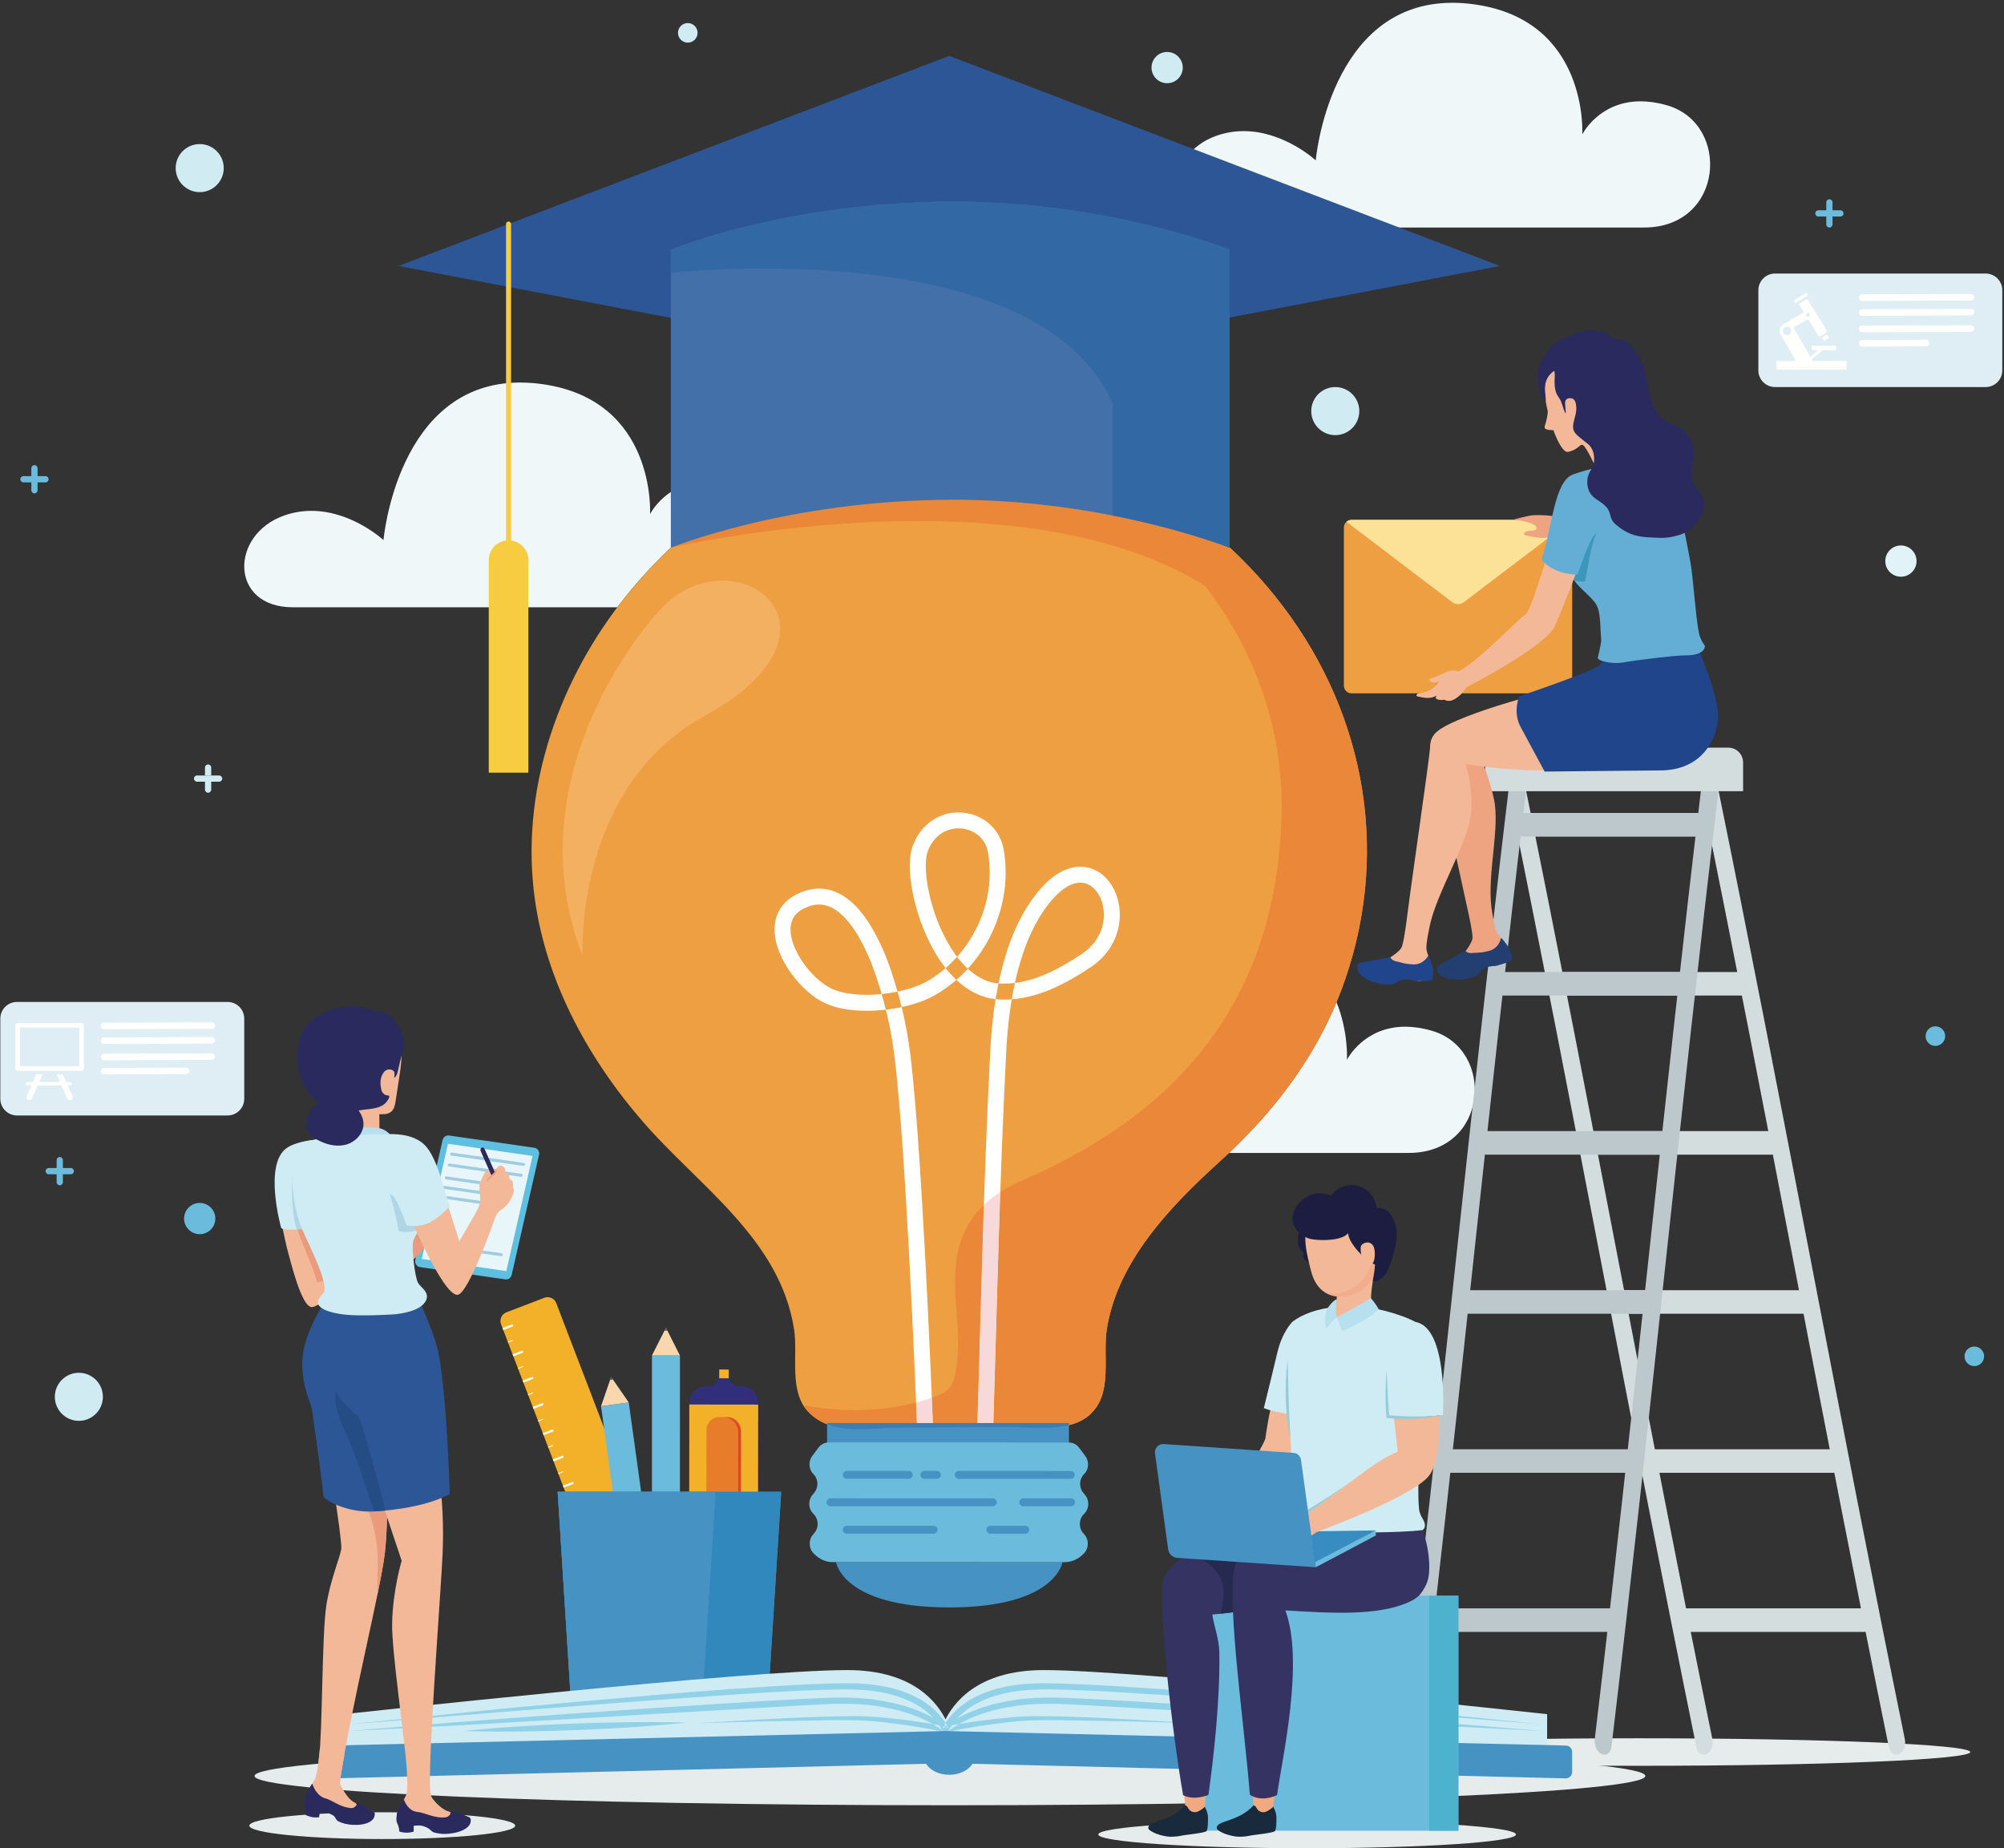 <?xml version="1.0" encoding="UTF-8"?>
<svg width="398px" height="367px" viewBox="0 0 398 367" version="1.1" xmlns="http://www.w3.org/2000/svg" xmlns:xlink="http://www.w3.org/1999/xlink">
    <rect x="0" y="0" width="398" height="367" fill="#333333" stroke="none"/>
    <!-- Generator: Sketch 64 (93537) - https://sketch.com -->
    <title>2464236</title>
    <desc>Created with Sketch.</desc>
    <g id="Page-1" stroke="none" stroke-width="1" fill="none" fill-rule="evenodd">
        <g id="Desktop-HD-Copy-11" transform="translate(-392, -3639)">
            <g id="2464236" transform="translate(392, 3639)">
                <path d="M122.601,120.585 C100.733,120.585 66.507,120.585 58.138,120.585 C45.589,120.585 45.598,106.172 56.45,102.361 C58.305,101.709 60.12,101.441 61.852,101.441 C69.911,101.441 76.162,107.246 76.162,107.246 C76.162,107.246 78.86,75.958 103.297,75.958 C104.732,75.958 106.241,76.065 107.83,76.294 C130.413,79.54 129.101,102.085 129.101,102.085 C129.101,102.085 132.389,95.524 140.678,95.524 C142.247,95.524 143.994,95.758 145.932,96.317 C146.759,96.555 147.527,96.866 148.235,97.237 C147.113,97.919 146.008,98.626 144.918,99.359 L142.179,99.955 L133.892,108.108 C130.491,111.26 127.324,114.661 124.424,118.249 C123.804,119.016 123.196,119.796 122.601,120.585" id="Fill-4" fill="#F0F7F9"></path>
                <path d="M279.763,228.935 C279.763,228.935 262.842,228.935 244.086,228.935 C245.874,227.241 247.595,225.506 249.246,223.721 C256.006,216.413 261.561,208.292 265.438,198.991 C267.829,204.943 267.509,210.434 267.509,210.434 C267.509,210.434 270.797,203.873 279.086,203.873 C280.654,203.873 282.401,204.108 284.34,204.667 C297.05,208.33 295.673,228.935 279.763,228.935" id="Fill-5" fill="#F0F7F9"></path>
                <path d="M326.502,45.18 C326.502,45.18 255.833,45.18 243.284,45.18 C230.736,45.18 230.745,30.767 241.597,26.956 C243.452,26.304 245.267,26.036 246.999,26.036 C255.058,26.036 261.309,31.842 261.309,31.842 C261.309,31.842 264.007,0.553 288.444,0.553 C289.879,0.553 291.387,0.66 292.977,0.889 C315.56,4.135 314.248,26.68 314.248,26.68 C314.248,26.68 317.536,20.119 325.825,20.119 C327.394,20.119 329.14,20.353 331.079,20.912 C343.79,24.575 342.412,45.18 326.502,45.18" id="Fill-6" fill="#F0F7F9"></path>
                <path d="M259.673,347.901 C259.673,349.41 289.14,350.633 325.489,350.633 C361.838,350.633 391.305,349.41 391.305,347.901 C391.305,346.393 361.838,345.17 325.489,345.17 C289.14,345.17 259.673,346.393 259.673,347.901" id="Fill-7" fill="#E6ECEB"></path>
                <path d="M338.418,348.431 C338.59,348.431 338.766,348.395 338.94,348.315 C339.824,347.911 340.337,346.589 340.088,345.363 C333.598,313.581 327.41,281.451 321.426,250.38 C315.446,219.327 309.261,187.218 302.83,155.75 C302.579,154.524 301.661,153.851 300.776,154.259 C299.891,154.664 299.377,155.985 299.628,157.211 C306.054,188.649 312.235,220.74 318.212,251.777 C324.2,282.863 330.391,315.009 336.887,346.824 C337.088,347.808 337.72,348.431 338.418,348.431" id="Fill-8" fill="#D3DDDD"></path>
                <path d="M376.64,348.431 C376.812,348.431 376.988,348.395 377.162,348.315 C378.046,347.911 378.559,346.589 378.31,345.363 C371.82,313.581 365.632,281.451 359.648,250.38 C353.668,219.327 347.483,187.218 341.052,155.75 C340.801,154.524 339.882,153.851 338.998,154.259 C338.113,154.664 337.599,155.985 337.85,157.211 C344.276,188.649 350.457,220.74 356.434,251.777 C362.422,282.863 368.613,315.009 375.108,346.824 C375.31,347.808 375.942,348.431 376.64,348.431" id="Fill-9" fill="#D3DDDD"></path>
                <path d="M328.264,292.453 L364.522,292.453 C365.441,292.453 366.215,291.408 366.254,290.116 C366.292,288.824 365.58,287.779 364.661,287.779 L328.403,287.779 C327.484,287.779 326.71,288.824 326.672,290.116 C326.633,291.408 327.345,292.453 328.264,292.453" id="Fill-10" fill="#D3DDDD"></path>
                <path d="M322.487,260.865 L358.747,260.865 C359.665,260.865 360.44,259.819 360.478,258.527 C360.517,257.235 359.805,256.19 358.886,256.19 L322.626,256.19 C321.707,256.19 320.933,257.235 320.895,258.527 C320.856,259.819 321.568,260.865 322.487,260.865" id="Fill-11" fill="#D3DDDD"></path>
                <path d="M334.039,324.042 L370.299,324.042 C371.218,324.042 371.992,322.997 372.031,321.705 C372.069,320.413 371.357,319.368 370.439,319.368 L334.179,319.368 C333.26,319.368 332.486,320.413 332.447,321.705 C332.409,322.997 333.121,324.042 334.039,324.042" id="Fill-12" fill="#D3DDDD"></path>
                <path d="M315.587,229.276 L351.845,229.276 C352.763,229.276 353.538,228.23 353.576,226.938 C353.615,225.646 352.903,224.601 351.984,224.601 L315.726,224.601 C314.807,224.601 314.033,225.646 313.994,226.938 C313.956,228.23 314.668,229.276 315.587,229.276" id="Fill-13" fill="#D3DDDD"></path>
                <path d="M310.347,197.687 L346.605,197.687 C347.523,197.687 348.298,196.641 348.336,195.349 C348.375,194.057 347.663,193.012 346.744,193.012 L310.486,193.012 C309.568,193.012 308.793,194.057 308.754,195.349 C308.716,196.641 309.428,197.687 310.347,197.687" id="Fill-14" fill="#D3DDDD"></path>
                <path d="M302.909,166.1 L339.168,166.1 C340.086,166.1 340.861,165.055 340.899,163.763 C340.938,162.471 340.225,161.425 339.307,161.425 L303.049,161.425 C302.13,161.425 301.356,162.471 301.317,163.763 C301.279,165.055 301.991,166.1 302.909,166.1" id="Fill-15" fill="#D3DDDD"></path>
                <path d="M318.649,348.431 C318.477,348.431 318.298,348.395 318.117,348.315 C317.199,347.911 316.574,346.589 316.72,345.363 C320.524,313.581 323.997,281.451 327.355,250.38 C330.711,219.327 334.182,187.218 337.955,155.75 C338.102,154.524 338.963,153.851 339.883,154.259 C340.802,154.664 341.427,155.985 341.28,157.211 C337.51,188.649 334.042,220.74 330.688,251.777 C327.326,282.863 323.852,315.009 320.045,346.824 C319.927,347.808 319.347,348.431 318.649,348.431" id="Fill-16" fill="#BCC8CB"></path>
                <path d="M280.427,348.431 C280.255,348.431 280.076,348.395 279.895,348.315 C278.977,347.911 278.352,346.589 278.498,345.363 C282.302,313.581 285.775,281.451 289.133,250.38 C292.489,219.327 295.961,187.218 299.733,155.75 C299.88,154.524 300.742,153.851 301.661,154.259 C302.58,154.664 303.205,155.985 303.058,157.211 C299.289,188.649 295.82,220.74 292.465,251.777 C289.104,282.863 285.63,315.009 281.823,346.824 C281.705,347.808 281.125,348.431 280.427,348.431" id="Fill-17" fill="#BCC8CB"></path>
                <path d="M324.073,292.453 L287.815,292.453 C286.896,292.453 286.033,291.408 285.885,290.116 C285.738,288.824 286.362,287.779 287.28,287.779 L323.538,287.779 C324.457,287.779 325.32,288.824 325.467,290.116 C325.615,291.408 324.991,292.453 324.073,292.453" id="Fill-18" fill="#BCC8CB"></path>
                <path d="M327.181,260.865 L290.921,260.865 C290.002,260.865 289.139,259.819 288.992,258.527 C288.844,257.235 289.468,256.19 290.386,256.19 L326.646,256.19 C327.565,256.19 328.427,257.235 328.575,258.527 C328.723,259.819 328.099,260.865 327.181,260.865" id="Fill-19" fill="#BCC8CB"></path>
                <path d="M320.967,324.042 L284.707,324.042 C283.788,324.042 282.926,322.997 282.778,321.705 C282.63,320.413 283.254,319.368 284.172,319.368 L320.432,319.368 C321.351,319.368 322.214,320.413 322.362,321.705 C322.509,322.997 321.885,324.042 320.967,324.042" id="Fill-20" fill="#BCC8CB"></path>
                <path d="M331.411,229.276 L295.153,229.276 C294.234,229.276 293.372,228.23 293.224,226.938 C293.076,225.646 293.7,224.601 294.618,224.601 L330.877,224.601 C331.795,224.601 332.658,225.646 332.806,226.938 C332.953,228.23 332.33,229.276 331.411,229.276" id="Fill-21" fill="#BCC8CB"></path>
                <path d="M333.982,197.687 L297.723,197.687 C296.805,197.687 295.942,196.641 295.794,195.349 C295.647,194.057 296.27,193.012 297.189,193.012 L333.447,193.012 C334.366,193.012 335.229,194.057 335.376,195.349 C335.524,196.641 334.9,197.687 333.982,197.687" id="Fill-22" fill="#BCC8CB"></path>
                <path d="M338.75,166.1 L302.491,166.1 C301.573,166.1 300.71,165.055 300.563,163.763 C300.415,162.471 301.039,161.425 301.957,161.425 L338.215,161.425 C339.134,161.425 339.997,162.471 340.144,163.763 C340.292,165.055 339.668,166.1 338.75,166.1" id="Fill-23" fill="#BCC8CB"></path>
                <path d="M346.184,157.11 L294.984,157.11 L294.984,151.395 C294.984,149.772 296.3,148.457 297.922,148.457 L343.246,148.457 C344.869,148.457 346.184,149.772 346.184,151.395 L346.184,157.11" id="Fill-24" fill="#D3DDDD"></path>
                <path d="M312.244,104.745 L312.244,136.148 C312.244,136.998 311.553,137.679 310.712,137.679 L268.431,137.679 C267.58,137.679 266.899,136.998 266.899,136.148 L266.899,104.745 C266.899,104.298 267.091,103.894 267.41,103.617 C267.676,103.373 268.037,103.224 268.431,103.224 L310.712,103.224 C311.106,103.224 311.468,103.373 311.733,103.617 C312.042,103.894 312.244,104.298 312.244,104.745" id="Fill-25" fill="#EE9F41"></path>
                <path d="M311.733,103.617 L290.699,119.59 C290.029,120.1 289.104,120.1 288.434,119.59 L267.41,103.617 C267.676,103.373 268.037,103.224 268.431,103.224 L310.712,103.224 C311.106,103.224 311.468,103.373 311.733,103.617" id="Fill-26" fill="#FCE296"></path>
                <path d="M329.077,128.036 C321.567,122.998 310.423,106.47 309.342,106.422 C308.717,106.394 308.146,106.776 306.319,106.806 C305.411,106.82 303.942,106.524 303.058,106.315 C302.874,106.272 302.652,106.174 302.651,105.985 C302.651,105.868 302.743,105.772 302.839,105.702 C303.212,105.431 303.698,105.376 304.16,105.369 C304.542,105.363 305.03,105.311 305.134,104.943 C305.196,104.726 305.069,104.494 304.892,104.354 C304.13,103.749 301.921,103.267 300.423,103.22 C301.144,102.997 302.168,102.767 302.902,102.59 C303.454,102.457 304.012,102.337 304.579,102.305 C305.394,102.259 307.272,102.302 308.077,102.438 C309.712,102.715 310.311,103.095 311.792,103.842 C312.688,104.294 313.494,104.905 314.285,105.524 C316.31,107.11 324.012,116.128 325.688,117.378" id="Fill-27" fill="#EFA481"></path>
                <path d="M292.352,146.62 C292.352,146.62 295.326,152.233 296.72,158.752 C297.911,164.316 295.391,173.491 296.187,179.999 C296.379,181.263 296.756,184.306 297.313,185.188 C297.997,186.269 299.422,187.417 299.655,188.904 C299.791,189.767 299.333,190.706 298.318,191.255 C297.303,191.803 296.577,191.297 296.203,191.355 C294.035,191.691 293.731,193.287 290.018,194.019 C288.873,194.244 287.088,193.939 286.03,193.214 C285.621,192.933 285.609,192.451 285.813,192.112 C286.016,191.773 288.73,190.764 289.937,189.955 C291.087,189.184 292.273,187.201 292.427,186.429 C292.581,185.656 291.799,182.05 291.462,180.538 C289.134,170.122 286.131,155.442 284.642,149.371" id="Fill-28" fill="#EFA481"></path>
                <path d="M285.608,193.173 C285.329,192.725 285.251,192.049 285.503,191.885 C285.852,191.657 287.095,190.866 287.818,190.548 C288.541,190.229 291.606,188.434 291.203,188.643 C290.8,188.852 291.518,189.287 292.198,189.248 C294.545,189.116 294.341,189.143 295.674,188.826 C297.599,188.369 298.04,186.601 298.12,186.248 C298.488,186.47 299.74,188.167 299.919,188.719 C300.081,189.218 300.372,190.13 300.231,190.65 C300.133,191.008 296.983,191.823 296.983,191.823 C296.983,191.823 296.457,191.802 295.79,191.933 C295.123,192.063 294.348,192.536 293.991,192.904 C293.711,193.193 293.439,193.648 293.079,193.801 C292.04,194.241 291.276,194.44 290.08,194.504 C287.564,194.639 286.085,193.937 285.608,193.173" id="Fill-29" fill="#233E70"></path>
                <path d="M290.047,148.694 C290.047,148.694 292.993,155.412 292.083,162.016 C291.307,167.653 285.505,177.07 284.037,183.459 C283.787,184.713 283.104,187.702 283.328,188.722 C283.602,189.971 284.551,191.535 284.264,193.013 C284.097,193.87 283.348,194.598 282.206,194.768 C281.065,194.938 280.555,194.215 280.183,194.142 C278.031,193.719 277.201,195.116 273.461,194.539 C272.307,194.361 270.733,193.466 269.986,192.423 C269.696,192.02 269.85,191.563 270.156,191.314 C270.463,191.065 273.359,191.04 274.769,190.691 C276.113,190.358 277.903,188.897 278.311,188.223 C278.72,187.55 279.213,183.893 279.411,182.356 C280.77,171.77 283.445,153.936 284.113,147.722" id="Fill-30" fill="#F3B897"></path>
                <path d="M269.632,192.585 C269.501,192.073 269.632,191.406 269.921,191.325 C270.323,191.213 271.748,190.837 272.533,190.752 C273.318,190.668 276.783,189.886 276.336,189.963 C275.888,190.04 276.441,190.672 277.1,190.841 C279.377,191.426 279.174,191.39 280.542,191.492 C282.515,191.64 283.47,190.089 283.654,189.776 C283.937,190.1 284.615,192.096 284.619,192.677 C284.622,193.202 284.623,194.159 284.331,194.611 C284.129,194.923 280.88,194.745 280.88,194.745 C280.88,194.745 280.385,194.566 279.71,194.488 C279.035,194.41 278.153,194.626 277.701,194.869 C277.346,195.059 276.95,195.41 276.561,195.447 C275.438,195.552 274.648,195.51 273.49,195.209 C271.051,194.575 269.854,193.457 269.632,192.585" id="Fill-31" fill="#21458A"></path>
                <path d="M323.456,134.029 L340.471,143.758 C340.471,143.758 339.791,149.95 332.089,151.597 C327.621,152.552 320.128,151.035 318.351,151.569 C306.856,155.023 287.081,151.068 287.081,151.068 C287.081,151.068 284.276,153.336 284.131,150.988 C283.937,147.852 283.7,146.334 286.118,144.732 C290.197,142.031 305.774,136.91 323.456,134.029" id="Fill-32" fill="#F3B897"></path>
                <path d="M337.183,128.627 C337.183,128.627 341.813,138.837 341.146,143.411 C340.471,148.047 337.118,152.929 329.808,152.984 C322.498,153.039 306.771,153.21 306.771,153.21 C306.771,153.21 303.613,147.332 302.002,144.359 C300.392,141.386 301.711,138.279 301.711,138.279 C301.711,138.279 316.372,133.327 317.661,132.095 C318.949,130.863 320.212,128.131 320.212,128.131" id="Fill-33" fill="#21458A"></path>
                <path d="M319.892,91.176 C318.917,91.499 319.281,93.824 318.306,94.148 C317.599,94.382 316.213,94.07 315.564,94.436 C312.126,96.375 313.008,100.245 312.593,105.041 C311.138,108.721 310.75,112.055 311.91,114.11 C313.35,116.661 314.872,117.381 316.64,119.495 C317.962,121.076 317.725,123.581 317.997,127.073 C318.043,127.674 317.337,130.567 317.337,130.567 C317.206,131.292 320.369,131.89 322.244,131.564 C325.709,130.962 332.797,130.131 334.75,130.136 C338.869,130.146 338.594,128.22 338.594,128.22 C338.594,128.22 337.71,127.152 337.41,125.687 C336.75,122.46 336.243,114.393 335.729,111.659 C334.412,104.655 333.449,99.447 330.578,92.992" id="Fill-34" fill="#64ADD4"></path>
                <path d="M309.956,107.967 C311.025,106.095 312.491,104.398 313.924,102.769 L317.661,104.451 C315.904,107.821 315.583,111.791 314.777,115.476 C313.932,115.559 312.621,115.264 312.621,115.264 C312.257,114.671 312.393,114.967 311.91,114.11 C311.132,112.733 310.117,110.437 309.956,107.967" id="Fill-35" fill="#3B98BC"></path>
                <path d="M307.404,81.715 C307.005,80.076 306.712,78.327 306.768,76.88 C306.876,74.102 307.228,70.077 311.845,68.424 C316.462,66.771 321.556,67.763 323.068,71.093 C324.58,74.423 324.228,79.464 324.449,82.159 C324.67,84.854 326.646,88.079 326.646,88.079 L316.703,92.359 C316.703,92.359 315.079,88.828 314.411,88.405 C313.742,87.982 313.712,89.202 311.438,89.73 C310.518,89.943 309.35,87.71 308.59,85.633 L308.519,85.428 C308.027,85.402 307.464,85.365 307.336,85.327 C306.65,85.122 306.704,84.819 306.858,84.383 C307.191,83.443 307.337,82.449 307.404,81.715" id="Fill-36" fill="#F3B897"></path>
                <path d="M291.25,136.296 C291.12,137.094 289.231,139.013 288.001,139.155 C287.607,139.2 287.193,139.151 286.854,138.939 C286.282,139.091 284.558,139.003 285.351,138.109 C284.129,138.836 282.914,138.591 281.561,138.303 C281.108,138.206 281.21,137.676 282.252,137.567 C283.701,137.415 284.85,136.658 285.792,135.453 C285.61,135.26 285.396,135.525 284.817,135.522 C284.175,135.52 283.886,135.184 283.911,134.908 C283.93,134.699 284.72,134.581 284.902,134.499 C285.594,134.188 286.285,133.877 286.977,133.565 C287.738,133.223 288.229,133.089 289.064,133.165 C289.204,133.178 290.537,133.477 290.124,133.912" id="Fill-37" fill="#F3B897"></path>
                <path d="M314.491,109.874 C314.491,109.874 309.272,123.94 308.365,125.089 C304.789,129.615 290.734,136.742 290.734,136.742 C290.734,136.742 288.55,135.928 288.989,133.674 C293.313,131.773 301.296,123.02 303.042,121.951 C304.174,121.258 309.169,104.062 309.169,104.062" id="Fill-38" fill="#F3B897"></path>
                <path d="M312.349,94.237 C316.127,92.794 319.74,92.786 322.633,89.893 C325.569,92.151 319.087,105.212 317.486,105.562 C315.848,105.921 313.714,113.13 313.313,114.11 C308.081,113.972 306.168,111.12 306.168,111.12 C308.303,104.557 308.686,95.637 312.349,94.237" id="Fill-39" fill="#64ADD4"></path>
                <path d="M315.379,94.594 C315.639,93.611 316.382,92.83 316.548,91.826 C316.705,90.879 316.519,89.663 315.992,88.849 C315.667,88.347 315.165,87.997 314.698,87.629 C312.619,85.989 311.993,85.623 312.69,83.171 C312.918,82.369 313.126,81.54 313.044,80.71 C312.969,79.959 312.816,79.174 312.008,79.08 C311.445,79.014 311.112,79.163 310.886,79.624 C310.626,80.155 311.603,84.588 310.134,79.999 C309.679,78.577 308.709,78.612 308.745,75.641 C308.75,75.288 308.87,73.854 308.651,73.644 C305.917,75.557 307.134,78.338 306.973,79.6 C305.935,79.162 305.379,75.706 305.378,75.136 C305.376,73.969 305.501,73.07 305.925,72.16 C307.73,68.286 309.646,67.575 311.263,66.889 C312.832,66.223 314.461,65.545 316.162,65.59 C317.862,65.636 319.97,66.142 320.462,67.416 C322.818,66.809 324.166,68.868 324.722,69.608 C325.516,70.663 326.134,71.855 326.542,73.118 C327.144,74.979 327.284,76.961 327.76,78.86 C328.147,80.405 328.81,82.004 330.005,83.085 C331.153,84.124 332.767,84.219 334.014,85.172 C335.598,86.381 336.483,88.387 336.397,90.388 C336.311,92.382 335.285,94.532 336.489,96.362 C336.881,96.957 337.43,97.432 337.816,98.031 C338.704,99.41 338.576,101.312 337.726,102.717 C336.877,104.121 335.219,105.725 333.663,106.187 C332.107,106.649 330.889,106.88 329.271,106.791 C326.407,106.634 323.997,106.798 320.966,104.208 C319.251,102.742 320.349,101.904 318.702,100.349 C317.778,99.477 316.468,99.012 315.791,97.88 C315.232,96.944 315.117,95.766 315.351,94.709 L315.379,94.594" id="Fill-40" fill="#2A2A5F"></path>
                <path d="M188.526,310.186 L166.04,310.186 C166.04,310.186 167.292,319.186 188.526,319.186 C209.759,319.186 211.011,310.186 211.011,310.186 L188.526,310.186" id="Fill-41" fill="#4693C3"></path>
                <path d="M253.135,118.269 C238.464,100.102 216.652,87.215 192.847,86.796 C179.077,86.553 164.569,88.375 152.272,94.935 C141.542,100.659 132.056,108.805 124.424,118.249 C111.277,134.519 103.7,155.742 105.973,176.537 C107.87,193.9 116.449,209.824 127.785,222.86 C138.839,235.574 154.955,246.067 157.714,264.022 C158.502,269.149 156.611,276.237 160.522,280.338 C165.176,285.219 172.735,283.521 178.691,283.474 C185.778,283.419 192.864,283.381 199.951,283.344 C200.961,283.339 202.091,283.391 203.283,283.442 C208.091,283.65 213.915,283.858 216.987,280.347 C220.899,276.247 219.01,269.159 219.8,264.032 C221.883,250.506 232.431,239.549 242.141,230.738 C253.286,220.626 262.118,208.999 267.096,194.642 C276.311,168.061 270.685,140.001 253.135,118.269" id="Fill-42" fill="#EE9F41"></path>
                <path d="M185.448,287.023 C185.448,287.019 185.007,275.166 184.295,260.405 C183.583,245.641 182.601,227.981 181.511,216.313 C180.938,210.161 180.435,203.617 177.393,194.024 C176.499,191.21 174.946,186.994 172.621,183.357 C171.455,181.54 170.093,179.858 168.455,178.581 C166.825,177.308 164.86,176.44 162.664,176.443 C161.692,176.443 160.688,176.612 159.678,176.96 C157.722,177.628 156.216,178.682 155.233,180.038 C154.246,181.39 153.831,182.987 153.835,184.562 C153.853,187.624 155.261,190.696 157.172,193.34 C158.134,194.66 159.235,195.867 160.403,196.888 C161.573,197.908 162.806,198.743 164.075,199.3 C166.384,200.303 169.201,200.705 172.144,200.71 C174.609,200.709 177.159,200.415 179.539,199.869 C181.92,199.321 184.129,198.529 185.932,197.467 C194.247,192.546 199.717,183.216 199.728,173.251 C199.728,171.745 199.602,170.225 199.34,168.706 C198.946,166.393 197.711,164.501 196.074,163.244 C194.436,161.981 192.411,161.317 190.35,161.317 C188.544,161.317 186.696,161.834 185.085,162.934 C183.474,164.031 182.123,165.711 181.292,167.914 C180.858,169.075 180.698,170.42 180.694,171.943 C180.695,174.232 181.088,176.919 181.831,179.72 C182.951,183.919 184.853,188.363 187.561,191.921 C188.917,193.698 190.481,195.256 192.279,196.419 C194.074,197.58 196.12,198.338 198.344,198.46 C198.707,198.48 199.068,198.49 199.428,198.49 C202.637,198.49 205.683,197.708 208.541,196.521 C211.4,195.333 214.082,193.739 216.601,192.066 C218.62,190.727 220.085,189.043 221.028,187.233 C221.973,185.423 222.399,183.496 222.399,181.652 C222.395,179.211 221.664,176.903 220.323,175.124 C219.651,174.236 218.819,173.482 217.841,172.946 C216.865,172.41 215.741,172.101 214.555,172.103 C213.29,172.102 211.972,172.449 210.676,173.144 C209.378,173.84 208.094,174.877 206.828,176.286 C203.023,180.531 200.646,186.063 199.12,191.801 C197.597,197.543 196.934,203.513 196.67,208.69 C195.248,236.659 194.886,258.637 193.992,286.58 L197.16,286.682 C198.055,258.708 198.416,236.759 199.835,208.851 C200.09,203.823 200.74,198.049 202.183,192.614 C203.622,187.175 205.863,182.097 209.186,178.403 C210.256,177.212 211.268,176.421 212.172,175.938 C213.078,175.454 213.866,175.273 214.555,175.272 C215.202,175.273 215.777,175.431 216.319,175.726 C217.127,176.166 217.86,176.948 218.388,177.988 C218.917,179.025 219.231,180.305 219.23,181.652 C219.229,183.01 218.916,184.43 218.218,185.767 C217.519,187.104 216.439,188.367 214.847,189.427 C212.421,191.039 209.903,192.524 207.325,193.594 C204.745,194.666 202.117,195.321 199.428,195.321 C199.126,195.321 198.823,195.312 198.519,195.296 C196.371,195.174 194.422,194.261 192.618,192.723 C189.919,190.425 187.675,186.711 186.167,182.811 C184.65,178.92 183.857,174.833 183.863,171.943 C183.859,170.67 184.024,169.634 184.256,169.036 C184.886,167.383 185.815,166.277 186.873,165.551 C187.932,164.828 189.142,164.487 190.35,164.486 C191.727,164.485 193.086,164.938 194.137,165.752 C195.189,166.571 195.949,167.716 196.217,169.245 C196.448,170.583 196.559,171.922 196.559,173.251 C196.57,182.04 191.652,190.421 184.321,194.738 C182.913,195.573 180.969,196.292 178.83,196.78 C176.691,197.272 174.355,197.541 172.144,197.54 C169.507,197.545 167.043,197.146 165.345,196.396 C164.464,196.013 163.462,195.354 162.487,194.501 C161.021,193.223 159.613,191.513 158.606,189.725 C157.591,187.939 156.997,186.077 157.004,184.562 C157.008,183.511 157.258,182.648 157.797,181.901 C158.34,181.158 159.221,180.472 160.708,179.957 C161.413,179.715 162.056,179.613 162.664,179.612 C164.019,179.615 165.266,180.122 166.51,181.083 C168.367,182.515 170.067,184.983 171.401,187.605 C172.741,190.226 173.741,192.985 174.372,194.981 C177.313,204.286 177.775,210.411 178.356,216.608 C179.436,228.167 180.419,245.818 181.13,260.557 C181.485,267.929 181.773,274.576 181.972,279.379 C182.071,281.781 182.148,283.721 182.201,285.062 C182.253,286.402 182.281,287.138 182.281,287.141 L185.448,287.023" id="Fill-43" fill="#FFFFFE"></path>
                <polyline id="Fill-44" fill="#4693C3" points="212.292 287.953 164.261 287.946 164.261 282.564 212.292 282.571 212.292 287.953"></polyline>
                <path d="M215.062,304.347 C214.23,303.35 214.27,301.723 215.149,300.784 L215.446,300.465 C216.31,299.543 216.365,297.95 215.568,296.946 L215.083,296.335 C214.251,295.286 214.353,293.61 215.304,292.716 C216.237,291.84 216.356,290.204 215.564,289.149 L214.279,287.434 C213.81,286.808 213.074,286.44 212.292,286.44 L164.563,286.432 C163.781,286.432 163.045,286.8 162.576,287.426 L161.29,289.141 C160.498,290.196 160.617,291.831 161.549,292.708 C162.499,293.602 162.601,295.278 161.768,296.327 L161.283,296.938 C160.486,297.942 160.54,299.534 161.404,300.457 L161.702,300.776 C162.58,301.715 162.619,303.342 161.787,304.339 L161.408,304.794 C160.556,305.814 160.619,307.484 161.543,308.409 L161.741,308.608 C162.759,309.627 164.046,310.186 165.374,310.186 L211.473,310.193 C212.802,310.193 214.088,309.635 215.107,308.616 L215.305,308.417 C216.229,307.493 216.292,305.822 215.442,304.802 L215.062,304.347" id="Fill-45" fill="#6BBBDD"></path>
                <path d="M213.367,293.186 C213.411,293.089 213.436,292.98 213.437,292.867 C213.436,292.436 213.084,292.087 212.654,292.085 L190.41,292.082 C189.978,292.085 189.631,292.434 189.629,292.864 C189.629,293.295 189.981,293.643 190.411,293.646 L212.655,293.649 C212.973,293.648 213.245,293.459 213.367,293.186" id="Fill-46" fill="#4693C3"></path>
                <path d="M181.209,293.181 C181.253,293.083 181.278,292.975 181.279,292.861 C181.278,292.43 180.926,292.082 180.496,292.08 L168.167,292.078 C167.735,292.079 167.388,292.428 167.385,292.861 C167.386,293.292 167.738,293.64 168.168,293.642 L180.497,293.644 C180.815,293.642 181.087,293.453 181.209,293.181" id="Fill-47" fill="#4693C3"></path>
                <path d="M197.891,298.634 C197.935,298.536 197.96,298.427 197.961,298.314 C197.96,297.883 197.609,297.535 197.179,297.533 L164.94,297.528 C164.509,297.528 164.157,297.882 164.159,298.31 C164.159,298.741 164.511,299.089 164.941,299.092 L197.18,299.096 C197.497,299.095 197.769,298.906 197.891,298.634" id="Fill-48" fill="#4693C3"></path>
                <path d="M213.444,298.636 C213.488,298.539 213.513,298.43 213.514,298.317 C213.513,297.885 213.161,297.537 212.732,297.535 L203.224,297.535 C202.793,297.536 202.447,297.892 202.443,298.318 C202.443,298.749 202.795,299.097 203.225,299.099 L212.732,299.099 C213.05,299.098 213.322,298.909 213.444,298.636" id="Fill-49" fill="#4693C3"></path>
                <path d="M186.124,304.082 C186.167,303.984 186.193,303.875 186.193,303.762 C186.192,303.331 185.841,302.983 185.411,302.981 L168.164,302.978 C167.732,302.981 167.385,303.33 167.383,303.76 C167.383,304.191 167.735,304.539 168.165,304.542 L185.411,304.544 C185.729,304.543 186.001,304.354 186.124,304.082" id="Fill-50" fill="#4693C3"></path>
                <path d="M204.339,304.085 C204.382,303.987 204.408,303.878 204.408,303.765 C204.408,303.334 204.056,302.986 203.626,302.984 L196.695,302.982 C196.264,302.982 195.914,303.33 195.913,303.764 C195.914,304.195 196.266,304.543 196.696,304.546 L203.627,304.547 C203.945,304.546 204.217,304.357 204.339,304.085" id="Fill-51" fill="#4693C3"></path>
                <path d="M186.797,293.182 C186.841,293.085 186.866,292.976 186.867,292.863 C186.866,292.431 186.514,292.084 186.085,292.081 L183.586,292.081 C183.154,292.082 182.811,292.432 182.804,292.863 C182.805,293.295 183.157,293.643 183.587,293.645 L186.085,293.645 C186.404,293.644 186.675,293.455 186.797,293.182" id="Fill-52" fill="#4693C3"></path>
                <path d="M212.292,282.995 L212.292,282.995 C213.521,282.691 214.662,282.23 215.646,281.544 C214.662,282.23 213.521,282.691 212.292,282.995 M164.261,282.81 C162.892,282.283 161.625,281.495 160.522,280.338 C160.503,280.319 160.485,280.299 160.467,280.28 C160.485,280.299 160.503,280.319 160.522,280.338 C161.625,281.495 162.892,282.283 164.261,282.81 M240.014,232.694 C240.725,232.03 241.435,231.379 242.141,230.738 C242.797,230.143 243.446,229.541 244.086,228.935 C243.446,229.541 242.797,230.143 242.141,230.738 C241.435,231.379 240.725,232.03 240.014,232.694 M268.672,189.564 C273.71,171.222 271.85,152.418 264.034,135.67 C271.85,152.418 273.71,171.222 268.672,189.564 M231.165,98.65 C230.581,98.283 229.994,97.924 229.401,97.571 L230.538,97.787 L231.165,98.65 M192.847,86.796 C192.728,86.793 192.607,86.792 192.488,86.79 C192.608,86.792 192.727,86.793 192.847,86.796" id="Fill-53" fill="#F7D9D9"></path>
                <path d="M133.892,108.108 L142.179,99.955 L144.918,99.359 C141.025,101.977 137.339,104.915 133.892,108.108" id="Fill-54" fill="#E4D0D8"></path>
                <path d="M244.086,228.935 L244.086,228.935 C245.874,227.241 247.595,225.506 249.246,223.721 C247.595,225.506 245.874,227.241 244.086,228.935" id="Fill-55" fill="#E4D0D8"></path>
                <path d="M212.292,282.995 L212.292,282.571 L197.289,282.569 C197.794,266.196 198.137,251.764 198.658,236.713 C200.065,235.801 201.606,235 203.255,234.286 C237.091,219.641 253.458,195.75 254.512,162.243 C255.054,145.015 249.185,129.051 239.279,116.28 C223.209,106.328 201.72,103.462 182.284,103.462 C155.854,103.462 133.225,108.765 133.225,108.765 L133.892,108.108 C137.339,104.915 141.025,101.977 144.918,99.359 L157.517,96.62 L177.022,93.619 L202.53,92.453 L212.293,94.312 C203.728,90.117 194.353,87.513 184.642,86.918 C186.627,86.821 188.608,86.775 190.577,86.775 C191.215,86.775 191.852,86.78 192.488,86.79 C192.607,86.792 192.728,86.793 192.847,86.796 C192.872,86.796 192.896,86.796 192.921,86.797 C192.928,86.797 192.934,86.797 192.941,86.797 C192.959,86.798 192.976,86.798 192.994,86.798 C193.003,86.799 193.012,86.799 193.02,86.799 C193.036,86.799 193.052,86.799 193.068,86.8 C193.077,86.8 193.086,86.8 193.095,86.8 C193.111,86.801 193.127,86.801 193.143,86.801 C193.15,86.802 193.16,86.802 193.167,86.802 C193.185,86.802 193.201,86.803 193.219,86.803 C193.226,86.803 193.233,86.803 193.241,86.804 C193.259,86.804 193.277,86.805 193.296,86.805 C193.302,86.805 193.307,86.805 193.313,86.805 C193.334,86.806 193.354,86.806 193.375,86.807 C193.379,86.807 193.382,86.807 193.386,86.807 C206.253,87.136 218.521,91.106 229.381,97.567 L229.401,97.571 C229.994,97.924 230.581,98.283 231.165,98.65 L231.176,98.665 C239.42,103.853 246.802,110.479 252.944,118.033 C252.947,118.037 252.952,118.043 252.956,118.048 C252.963,118.057 252.97,118.066 252.978,118.075 C252.983,118.082 252.991,118.091 252.996,118.098 C253.003,118.106 253.01,118.115 253.017,118.123 C253.024,118.132 253.03,118.139 253.037,118.148 C253.043,118.156 253.05,118.163 253.056,118.171 C253.064,118.181 253.073,118.193 253.081,118.202 C253.086,118.208 253.09,118.214 253.095,118.219 C253.108,118.236 253.121,118.252 253.135,118.269 C257.531,123.712 261.18,129.555 264.034,135.67 C271.85,152.418 273.71,171.222 268.672,189.564 C268.206,191.261 267.681,192.955 267.096,194.642 C263.23,205.792 257.039,215.296 249.246,223.721 C247.595,225.506 245.874,227.241 244.086,228.935 C243.446,229.541 242.797,230.143 242.141,230.738 C241.435,231.379 240.725,232.03 240.014,232.694 C230.951,241.146 221.751,251.467 219.806,263.992 C219.804,264.005 219.802,264.018 219.8,264.032 C219.615,265.233 219.577,266.543 219.577,267.896 C219.577,268.838 219.595,269.801 219.595,270.764 C219.595,274.321 219.344,277.877 216.987,280.347 C216.585,280.807 216.135,281.203 215.646,281.544 C214.662,282.23 213.521,282.691 212.292,282.995 M164.261,282.81 C162.892,282.283 161.625,281.495 160.522,280.338 C160.503,280.319 160.485,280.299 160.467,280.28 C160.105,279.89 159.805,279.468 159.537,279.03 C162.954,279.67 166.408,280.011 169.85,280.011 C173.928,280.011 177.988,279.531 181.935,278.502 C181.948,278.801 181.96,279.093 181.972,279.379 C182.021,280.558 182.064,281.626 182.102,282.567 L164.261,282.564 L164.261,282.81 M194.118,282.569 L185.274,282.567 C185.218,281.17 185.149,279.482 185.068,277.56 C185.236,277.503 185.404,277.444 185.571,277.385 C186.58,277.026 187.611,276.608 188.347,275.83 C189.141,274.991 189.497,273.835 189.732,272.704 C191.289,265.231 188.924,257.636 189.966,250.139 C190.61,245.508 192.543,241.997 195.4,239.265 C194.927,253.415 194.595,267.137 194.118,282.569" id="Fill-56" fill="#EA8739"></path>
                <path d="M197.289,282.569 L194.118,282.569 C194.595,267.137 194.927,253.415 195.4,239.265 C196.382,238.327 197.472,237.481 198.658,236.713 C198.137,251.764 197.794,266.196 197.289,282.569 M185.274,282.567 L182.102,282.567 C182.064,281.626 182.021,280.558 181.972,279.379 C181.96,279.093 181.948,278.801 181.935,278.502 C182.988,278.228 184.033,277.915 185.068,277.56 C185.149,279.482 185.218,281.17 185.274,282.567" id="Fill-57" fill="#F7D9D9"></path>
                <path d="M170.77,283.797 C168.505,283.797 166.272,283.584 164.261,282.81 L164.261,282.564 L182.102,282.567 L185.274,282.567 L194.118,282.569 L197.289,282.569 L212.292,282.571 L212.292,282.995 C210.575,283.421 208.685,283.54 206.813,283.54 C205.613,283.54 204.419,283.491 203.283,283.442 C202.147,283.393 201.068,283.344 200.095,283.344 C200.047,283.344 199.998,283.344 199.951,283.344 C192.864,283.381 185.778,283.419 178.691,283.474 C176.219,283.493 173.472,283.797 170.77,283.797" id="Fill-58" fill="#3C7DB4"></path>
                <path d="M115.681,189.776 C101.49,153.074 130.303,121.993 130.303,121.993 C134.152,117.248 139.031,115.275 143.431,115.275 C155.139,115.275 163.448,129.252 139.874,142.199 C114.022,156.396 115.681,189.776 115.681,189.776" id="Fill-59" fill="#F3B061"></path>
                <polyline id="Fill-60" fill="#2D5696" points="188.605 73.649 297.892 52.81 188.605 11.127 188.605 11.067 188.526 11.097 188.447 11.067 188.447 11.127 79.16 52.81 188.447 73.649 188.447 73.679 188.526 73.664 188.605 73.679 188.605 73.649"></polyline>
                <path d="M244.202,49.57 L244.202,108.767 C244.202,108.767 235.2,105.156 221.035,102.375 C212.193,100.645 201.33,99.234 189.396,99.234 C156.426,99.234 133.229,108.767 133.229,108.767 L133.229,49.57 C133.229,49.57 156.426,40.037 189.396,40.037 C201.33,40.037 212.193,41.447 221.035,43.178 C223.206,43.608 225.257,44.048 227.167,44.508 C237.75,46.979 244.202,49.57 244.202,49.57" id="Fill-61" fill="#4470AA"></path>
                <path d="M101,111.291 C100.724,111.291 100.5,111.067 100.5,110.791 L100.5,44.484 C100.5,44.208 100.724,43.984 101,43.984 C101.276,43.984 101.5,44.208 101.5,44.484 L101.5,110.791 C101.5,111.067 101.276,111.291 101,111.291" id="Fill-62" fill="#F7CC40"></path>
                <path d="M104.934,153.429 L97.066,153.429 L97.066,111.224 C97.066,109.052 98.827,107.29 101,107.29 C103.173,107.29 104.934,109.052 104.934,111.224 L104.934,153.429" id="Fill-63" fill="#F7CC40"></path>
                <path d="M224.37,43.871 C224.279,43.851 224.19,43.831 224.098,43.811 C223.104,43.597 222.089,43.385 221.035,43.178 C212.193,41.447 201.33,40.037 189.396,40.037 C156.426,40.037 133.229,49.57 133.229,49.57 L133.229,54.191 C133.229,54.191 205.901,45.919 221.035,80.199 L221.035,102.375 C235.2,105.156 244.202,108.767 244.202,108.767 L244.202,49.57 C244.202,49.57 236.59,46.523 224.37,43.871" id="Fill-64" fill="#3268A4"></path>
                <path d="M110.478,258.766 L131.596,313.85 C131.96,314.802 131.485,315.868 130.534,316.233 L123.013,319.116 C122.062,319.481 120.995,319.005 120.63,318.054 L99.513,262.969 C99.148,262.018 99.623,260.951 100.575,260.587 L108.095,257.703 C109.046,257.339 110.113,257.814 110.478,258.766" id="Fill-65" fill="#F2B129"></path>
                <path d="M99.948,264.104 L101.799,263.394 C101.895,263.357 101.96,263.241 101.917,263.129 C101.874,263.017 101.742,262.958 101.646,262.995 L99.795,263.705 L99.948,264.104" id="Fill-66" fill="#FFFFFE"></path>
                <polyline id="Fill-67" fill="#FFFFFE" points="101.877 266.128 101.828 266.239 100.902 266.594 100.841 266.434 101.767 266.079 101.877 266.128"></polyline>
                <polyline id="Fill-68" fill="#FFFFFE" points="103.878 271.348 103.829 271.458 102.903 271.813 102.842 271.653 103.768 271.298 103.878 271.348"></polyline>
                <polyline id="Fill-69" fill="#FFFFFE" points="105.879 276.567 105.83 276.677 104.904 277.033 104.843 276.873 105.769 276.518 105.879 276.567"></polyline>
                <polyline id="Fill-70" fill="#FFFFFE" points="107.88 281.786 107.831 281.897 106.905 282.252 106.844 282.092 107.77 281.737 107.88 281.786"></polyline>
                <polyline id="Fill-71" fill="#FFFFFE" points="109.881 287.006 109.832 287.116 108.906 287.471 108.845 287.311 109.77 286.956 109.881 287.006"></polyline>
                <polyline id="Fill-72" fill="#FFFFFE" points="111.876 292.209 111.826 292.319 110.901 292.674 110.839 292.515 111.765 292.16 111.876 292.209"></polyline>
                <polyline id="Fill-73" fill="#FFFFFE" points="113.877 297.428 113.827 297.539 112.902 297.894 112.84 297.734 113.766 297.379 113.877 297.428"></polyline>
                <polyline id="Fill-74" fill="#FFFFFE" points="115.878 302.648 115.828 302.758 114.902 303.113 114.841 302.953 115.767 302.598 115.878 302.648"></polyline>
                <polyline id="Fill-75" fill="#FFFFFE" points="117.878 307.867 117.829 307.977 116.904 308.332 116.842 308.173 117.768 307.818 117.878 307.867"></polyline>
                <polyline id="Fill-76" fill="#FFFFFE" points="119.879 313.086 119.83 313.197 118.904 313.552 118.843 313.392 119.769 313.037 119.879 313.086"></polyline>
                <path d="M101.949,269.323 L103.8,268.613 C103.896,268.577 103.955,268.444 103.918,268.348 C103.875,268.237 103.743,268.178 103.647,268.214 L101.796,268.924 L101.949,269.323" id="Fill-77" fill="#FFFFFE"></path>
                <path d="M105.913,273.552 C105.956,273.663 105.897,273.796 105.801,273.833 L103.949,274.542 L103.796,274.143 L105.648,273.434 C105.744,273.397 105.87,273.44 105.913,273.552" id="Fill-78" fill="#FFFFFE"></path>
                <path d="M107.914,278.771 C107.957,278.883 107.898,279.015 107.802,279.052 L105.95,279.762 L105.797,279.363 L107.649,278.653 C107.745,278.616 107.871,278.659 107.914,278.771" id="Fill-79" fill="#FFFFFE"></path>
                <path d="M109.915,283.99 C109.958,284.102 109.899,284.235 109.803,284.271 L107.951,284.981 L107.798,284.582 L109.65,283.872 C109.746,283.835 109.872,283.879 109.915,283.99" id="Fill-80" fill="#FFFFFE"></path>
                <path d="M111.916,289.21 C111.959,289.321 111.893,289.438 111.798,289.475 L109.946,290.184 L109.793,289.785 L111.645,289.076 C111.74,289.039 111.873,289.098 111.916,289.21" id="Fill-81" fill="#FFFFFE"></path>
                <path d="M113.917,294.429 C113.96,294.541 113.894,294.657 113.799,294.694 L111.947,295.404 L111.794,295.005 L113.646,294.295 C113.741,294.258 113.874,294.317 113.917,294.429" id="Fill-82" fill="#FFFFFE"></path>
                <path d="M115.918,299.648 C115.96,299.76 115.895,299.876 115.8,299.913 L113.948,300.623 L113.795,300.224 L115.647,299.514 C115.742,299.477 115.875,299.537 115.918,299.648" id="Fill-83" fill="#FFFFFE"></path>
                <path d="M115.949,305.842 L117.8,305.132 C117.896,305.096 117.955,304.963 117.919,304.868 C117.876,304.756 117.743,304.697 117.647,304.734 L115.796,305.443 L115.949,305.842" id="Fill-84" fill="#FFFFFE"></path>
                <path d="M117.95,311.062 L119.801,310.352 C119.897,310.315 119.956,310.183 119.913,310.071 C119.871,309.959 119.744,309.916 119.648,309.953 L117.797,310.663 L117.95,311.062" id="Fill-85" fill="#FFFFFE"></path>
                <path d="M119.951,316.281 L121.802,315.571 C121.898,315.534 121.957,315.402 121.914,315.29 C121.871,315.179 121.745,315.135 121.649,315.172 L119.798,315.882 L119.951,316.281" id="Fill-86" fill="#FFFFFE"></path>
                <polygon id="Fill-87" fill="#6BBBDD" points="129.481 332.121 135.037 332.121 135.037 269.159 129.481 269.159"></polygon>
                <polyline id="Fill-88" fill="#F9D7AE" points="135.031 269.153 129.476 269.153 131.971 264.23 132.262 263.666 132.552 264.23 135.031 269.153"></polyline>
                <polyline id="Fill-89" fill="#4D4D4A" points="132.552 264.23 131.971 264.23 132.262 263.666 132.552 264.23"></polyline>
                <polyline id="Fill-90" fill="#6BBBDD" points="133.511 340.849 128.008 341.611 119.371 279.243 124.874 278.481 133.511 340.849"></polyline>
                <polyline id="Fill-91" fill="#F9D7AE" points="124.868 278.476 119.365 279.238 121.162 274.019 121.372 273.421 121.737 273.94 124.868 278.476"></polyline>
                <polyline id="Fill-92" fill="#4D4D4A" points="121.737 273.94 121.162 274.019 121.372 273.421 121.737 273.94"></polyline>
                <path d="M149.682,282.891 L137.783,282.876 C137.292,282.875 136.896,282.477 136.896,281.987 L136.9,279.008 C136.901,278.518 137.299,278.121 137.789,278.122 L149.688,278.137 C150.179,278.137 150.576,278.535 150.575,279.025 L150.571,282.004 C150.571,282.494 150.173,282.891 149.682,282.891" id="Fill-93" fill="#54639F"></path>
                <path d="M146.857,275.195 C145.094,275.193 144.722,273.688 144.722,273.688 L144.492,273.687 L143.066,273.685 L142.836,273.685 C142.836,273.685 142.46,275.189 140.698,275.187 C136.584,275.396 136.981,278.897 136.981,278.897 L143.06,278.905 L144.486,278.906 L150.565,278.914 C150.565,278.914 150.97,275.414 146.857,275.195" id="Fill-94" fill="#312F7A"></path>
                <path d="M147.91,320.495 L139.461,320.485 C138.018,320.483 136.849,319.311 136.851,317.868 L136.9,278.897 L150.575,278.914 L150.526,317.885 C150.524,319.328 149.353,320.497 147.91,320.495" id="Fill-95" fill="#F2B129"></path>
                <polyline id="Fill-96" fill="#F2B129" points="142.836 273.685 142.838 271.939 144.724 271.941 144.722 273.688 142.836 273.685"></polyline>
                <path d="M144.585,315.363 L142.798,315.361 C141.403,315.359 140.274,314.227 140.276,312.832 L140.313,283.908 C140.314,282.514 141.446,281.385 142.841,281.387 L144.628,281.389 C146.023,281.39 147.152,282.522 147.15,283.917 L147.114,312.841 C147.112,314.235 145.98,315.365 144.585,315.363" id="Fill-97" fill="#E77C2B"></path>
                <path d="M147.133,297.549 L147.15,284.256 C147.153,284.313 147.154,284.37 147.154,284.428 L147.133,297.549" id="Fill-98" fill="#E05A29"></path>
                <path d="M144.073,315.359 L143.557,315.359 C145.227,315.359 146.593,314.009 146.593,312.324 L146.623,284.428 C146.623,282.743 145.272,281.393 143.603,281.393 L144.119,281.393 C145.731,281.393 147.06,282.652 147.15,284.256 L147.109,312.324 C147.109,314.009 145.758,315.359 144.073,315.359" id="Fill-99" fill="#DD442A"></path>
                <path d="M148.203,349.546 L117.703,349.546 C115.693,349.546 114.029,347.984 113.902,345.978 L110.753,296.216 L155.153,296.216 L152.004,345.978 C151.878,347.984 150.213,349.546 148.203,349.546" id="Fill-100" fill="#4693C3"></path>
                <path d="M155.15,296.214 L152.007,345.973 C151.88,347.98 150.214,349.546 148.206,349.546 L117.702,349.546 C115.694,349.546 114.028,347.98 113.902,345.973 L110.758,296.214 L155.15,296.214" id="Fill-101" fill="#3188BD"></path>
                <path d="M142.133,296.214 L138.977,345.973 C138.85,347.98 137.184,349.546 135.176,349.546 L117.702,349.546 C115.694,349.546 114.028,347.98 113.902,345.973 L110.758,296.214 L142.133,296.214" id="Fill-102" fill="#4693C3"></path>
                <path d="M326.774,352.653 C326.774,355.864 264.94,358.468 188.662,358.468 C112.385,358.468 50.549,355.864 50.549,352.653 C50.549,349.441 112.385,346.838 188.662,346.838 C264.94,346.838 326.774,349.441 326.774,352.653" id="Fill-103" fill="#E6ECEB"></path>
                <path d="M207.266,331.626 C193.761,331.638 189.275,338.519 187.785,341.395 C186.295,338.519 181.809,331.638 168.304,331.626 C148.475,331.608 68.307,340.379 68.307,340.379 L68.307,346.838 L307.262,346.838 L307.262,340.379 C307.262,340.379 227.094,331.608 207.266,331.626" id="Fill-104" fill="#CFEBF3"></path>
                <path d="M306.251,342.402 L275.935,339.951 C265.831,339.13 255.726,338.328 245.616,337.595 L230.451,336.535 L222.867,336.058 C220.339,335.931 217.81,335.754 215.283,335.669 L211.492,335.517 L207.708,335.454 C205.188,335.46 202.702,335.615 200.266,336.091 C197.833,336.564 195.469,337.368 193.358,338.597 C191.277,339.857 189.47,341.585 188.367,343.719 L187.786,344.843 L187.203,343.719 C186.097,341.586 184.292,339.857 182.211,338.598 C180.101,337.37 177.736,336.565 175.303,336.092 C172.869,335.616 170.36,335.461 167.869,335.455 L164.068,335.519 L160.283,335.67 C157.763,335.755 155.229,335.932 152.702,336.059 L145.119,336.536 L129.954,337.598 C119.844,338.33 109.739,339.131 99.635,339.953 L69.318,342.402 L99.578,339.313 C109.672,338.359 119.771,337.447 129.875,336.591 C134.927,336.16 139.982,335.76 145.041,335.404 L152.632,334.896 C155.168,334.759 157.691,334.573 160.237,334.477 L164.049,334.31 L167.85,334.231 C170.425,334.227 172.997,334.375 175.543,334.861 C178.082,335.345 180.588,336.178 182.868,337.495 C185.118,338.844 187.124,340.729 188.367,343.115 L187.203,343.115 C188.448,340.73 190.452,338.845 192.703,337.496 C194.982,336.179 197.488,335.347 200.027,334.863 C202.571,334.376 205.167,334.227 207.712,334.232 L211.53,334.311 L215.336,334.478 C217.875,334.574 220.403,334.761 222.937,334.897 L230.529,335.405 C235.588,335.761 240.642,336.164 245.694,336.594 C255.799,337.449 265.897,338.359 275.991,339.315 L306.251,342.402" id="Fill-105" fill="#92D2E9"></path>
                <path d="M138.141,342.195 L150.579,341.458 C154.726,341.244 158.874,341.009 163.029,340.897 C165.106,340.834 167.184,340.786 169.266,340.777 C170.31,340.783 171.347,340.769 172.403,340.83 C173.467,340.873 174.477,340.975 175.525,341.067 C177.602,341.259 179.67,341.499 181.736,341.79 C183.802,342.093 185.853,342.411 187.914,342.875 L187.403,343.823 C186.543,343.089 185.459,342.436 184.392,341.88 C183.314,341.313 182.181,340.842 181.028,340.432 C178.717,339.618 176.308,339.074 173.871,338.734 C171.437,338.377 168.957,338.29 166.5,338.318 C163.996,338.377 161.536,338.531 159.039,338.66 L129.139,340.39 L114.189,341.286 L99.235,342.135 C89.268,342.738 79.29,343.191 69.318,343.731 C79.272,342.924 89.222,342.049 99.182,341.339 L114.121,340.236 L129.065,339.219 L144.014,338.25 C148.998,337.937 153.981,337.615 158.972,337.38 C161.461,337.264 163.987,337.122 166.475,337.078 C169.006,337.063 171.532,337.167 174.039,337.547 C176.543,337.91 179.025,338.484 181.419,339.343 C182.614,339.776 183.79,340.272 184.918,340.874 C186.054,341.482 187.131,342.116 188.166,343.011 C188.397,343.21 188.422,343.558 188.223,343.788 C188.085,343.948 187.876,344.009 187.684,343.966 L187.655,343.959 C185.665,343.507 183.62,343.13 181.583,342.803 C179.542,342.48 177.489,342.207 175.435,341.982 C174.416,341.875 173.361,341.752 172.351,341.695 C171.335,341.618 170.293,341.615 169.262,341.591 C167.192,341.565 165.118,341.578 163.044,341.606 L150.593,341.833 L138.141,342.195" id="Fill-106" fill="#92D2E9"></path>
                <path d="M136.189,342.067 C136.189,342.067 135.502,342.151 134.299,342.266 C133.096,342.367 131.378,342.55 129.314,342.702 C127.251,342.865 124.843,343.025 122.261,343.17 C119.68,343.323 116.925,343.437 114.17,343.555 C108.659,343.758 103.144,343.858 99.004,343.848 C96.935,343.852 95.208,343.798 94.001,343.787 C92.793,343.763 92.102,343.731 92.102,343.731 C92.102,343.731 92.788,343.647 93.991,343.532 C95.195,343.43 96.912,343.246 98.976,343.095 C103.103,342.772 108.61,342.456 114.12,342.244 C116.876,342.154 119.632,342.06 122.218,342.018 C124.803,341.967 127.216,341.946 129.286,341.953 C131.355,341.948 133.082,342.001 134.29,342.012 C135.498,342.036 136.189,342.067 136.189,342.067" id="Fill-107" fill="#92D2E9"></path>
                <path d="M237.557,342.195 L225.105,341.833 L212.654,341.606 C210.58,341.578 208.506,341.565 206.436,341.591 C205.405,341.615 204.364,341.618 203.347,341.695 C202.337,341.752 201.282,341.875 200.263,341.982 C198.21,342.207 196.156,342.48 194.115,342.803 C192.078,343.13 190.033,343.507 188.043,343.959 L188.015,343.966 C187.718,344.033 187.422,343.847 187.355,343.55 C187.308,343.345 187.383,343.14 187.532,343.011 C188.567,342.116 189.644,341.482 190.78,340.874 C191.909,340.272 193.084,339.776 194.28,339.343 C196.674,338.484 199.155,337.91 201.659,337.547 C204.166,337.167 206.693,337.063 209.223,337.078 C211.711,337.122 214.237,337.264 216.726,337.38 C221.717,337.615 226.7,337.937 231.684,338.25 L246.633,339.219 L261.577,340.236 L276.516,341.339 C286.477,342.049 296.426,342.924 306.38,343.731 C296.408,343.191 286.431,342.738 276.464,342.135 L261.509,341.286 L246.559,340.39 L216.659,338.66 C214.162,338.531 211.702,338.377 209.198,338.318 C206.741,338.29 204.261,338.377 201.827,338.734 C199.39,339.074 196.982,339.618 194.67,340.432 C193.517,340.842 192.384,341.313 191.306,341.88 C190.24,342.436 189.155,343.089 188.295,343.823 L187.784,342.875 C189.845,342.411 191.896,342.093 193.962,341.79 C196.028,341.499 198.096,341.259 200.174,341.067 C201.221,340.975 202.231,340.873 203.295,340.83 C204.351,340.769 205.388,340.783 206.432,340.777 C208.514,340.786 210.592,340.834 212.669,340.897 C216.824,341.009 220.972,341.244 225.12,341.458 L237.557,342.195" id="Fill-108" fill="#92D2E9"></path>
                <path d="M239.509,342.067 C239.509,342.067 240.201,342.036 241.409,342.012 C242.616,342.001 244.343,341.948 246.412,341.953 C248.482,341.946 250.896,341.967 253.481,342.018 C256.066,342.06 258.822,342.154 261.578,342.244 C267.088,342.456 272.595,342.772 276.722,343.095 C278.786,343.246 280.504,343.43 281.707,343.532 C282.91,343.647 283.596,343.731 283.596,343.731 C283.596,343.731 282.905,343.763 281.697,343.787 C280.49,343.798 278.763,343.852 276.694,343.848 C272.554,343.858 267.039,343.758 261.528,343.555 C258.773,343.437 256.018,343.323 253.437,343.17 C250.856,343.025 248.447,342.865 246.384,342.702 C244.32,342.55 242.602,342.367 241.399,342.266 C240.196,342.151 239.509,342.067 239.509,342.067" id="Fill-109" fill="#92D2E9"></path>
                <path d="M310.976,346.61 L187.785,343.731 L66.075,346.61 C65.383,346.61 64.823,347.171 64.823,347.863 L64.823,351.878 C64.823,352.57 65.383,353.131 66.075,353.131 L183.924,350.232 C184.702,351.517 186.467,352.418 188.526,352.418 C190.585,352.418 192.349,351.517 193.128,350.232 L310.976,353.131 C311.668,353.131 312.229,352.57 312.229,351.878 L312.229,347.863 C312.229,347.171 311.668,346.61 310.976,346.61" id="Fill-110" fill="#4693C3"></path>
                <path d="M218.122,364.269 C218.122,365.777 236.691,367 259.597,367 C282.503,367 301.072,365.777 301.072,364.269 C301.072,362.76 282.503,361.537 259.597,361.537 C236.691,361.537 218.122,362.76 218.122,364.269" id="Fill-111" fill="#E6ECEB"></path>
                <polygon id="Fill-112" fill="#6BBBDD" points="239.039 363.525 289.64 363.525 289.64 316.867 239.039 316.867"></polygon>
                <polygon id="Fill-113" fill="#4CB2CE" points="283.858 363.525 289.64 363.525 289.64 316.867 283.858 316.867"></polygon>
                <path d="M235.146,355.539 C235.146,355.539 235.3,358.217 235.458,359.202 C235.617,360.188 238.782,359.991 239.105,359.445 C239.428,358.899 239.599,354.328 239.599,354.328" id="Fill-114" fill="#F0A980"></path>
                <path d="M263.402,318.254 C258.541,318.17 245.678,320.17 240.773,320.603 C241.027,322.633 242.123,325.401 242.167,328.193 C242.312,337.415 241.05,348.998 239.998,356.409 C239.998,356.409 237.296,357.614 234.969,356.469 C232.775,343.928 229.905,318.669 231.07,313.612 C232.553,307.175 252.192,302.089 264.346,303.035 L263.402,318.254" id="Fill-115" fill="#343361"></path>
                <path d="M263.488,316.867 L263.488,316.867 L264.346,303.035 C264.178,303.022 264.009,303.01 263.838,302.999 C264.009,303.01 264.178,303.022 264.346,303.035 L263.488,316.867" id="Fill-116" fill="#BFC9D3"></path>
                <path d="M263.402,318.254 C263.396,318.254 263.39,318.254 263.383,318.254 C263.39,318.254 263.396,318.254 263.402,318.254 L263.488,316.867 L263.402,318.254" id="Fill-117" fill="#4F93BD"></path>
                <path d="M242.408,320.435 C242.867,318.99 242.946,317.422 242.984,315.888 C243.031,314.021 241.99,312.26 240.605,311.008 C239.386,309.904 237.914,309.134 236.431,308.412 C242.645,305.134 253.011,302.921 261.264,302.921 C262.148,302.921 263.01,302.947 263.838,302.999 C264.009,303.01 264.178,303.022 264.346,303.035 L263.402,318.254 C263.396,318.254 263.39,318.254 263.383,318.254 C263.288,318.253 263.19,318.252 263.089,318.252 C258.508,318.252 247.959,319.816 242.408,320.435" id="Fill-118" fill="#262950"></path>
                <path d="M248.671,354.741 C248.671,354.741 248.849,358.425 249.044,359.404 C249.239,360.383 252.395,360.068 252.698,359.51 C253.001,358.953 253.224,354.176 253.224,354.176" id="Fill-119" fill="#F0A980"></path>
                <path d="M282.435,303.679 C283.707,306.638 284.438,312.156 283.276,314.57 C282.278,316.642 281.545,317.342 279.708,318.161 C273.574,320.898 264.476,320.336 255.273,319.775 C259.072,330.04 254.622,349.204 253.623,356.457 C250.174,357.988 248.223,356.359 248.223,356.359 C247.081,341.692 243.059,314.559 245.619,310.025 C247.175,307.269 265.746,303.63 266.115,303.679" id="Fill-120" fill="#343361"></path>
                <path d="M257.542,281.897 C256.491,281.556 253.799,277.843 252.954,278.024 C252.203,279.042 251.311,285.588 251.311,285.588 C251.026,287.448 239.662,304.539 239.662,304.539 C239.662,304.539 239.833,306 240.915,306.814 C242.077,307.687 243.364,308.09 243.364,308.09 C243.364,308.09 255.667,294.539 258.515,289.789 C258.658,288.838 259.938,282.674 257.542,281.897" id="Fill-121" fill="#F3B897"></path>
                <path d="M265.348,271.671 C265.348,271.671 263.134,276.825 260.815,281.897 C260.23,281.475 259.386,281.171 258.238,281.053 C253.94,280.608 251.89,279.976 251,279.601 C252.112,275.103 253.378,269.938 253.612,268.872 C254.631,264.304 256.728,262.442 256.728,262.442 L265.348,271.671" id="Fill-122" fill="#CFEBF3"></path>
                <path d="M282.532,303.822 C277.518,304.457 268.311,304.229 262.052,304.457 C256.448,304.661 255.328,305.74 255.328,305.74 C255.54,297.733 256.717,291.981 256.304,286.028 C255.606,275.974 254.714,264.685 256.708,262.443 C260.619,259.454 268.528,258.211 276.687,260.749 C282.816,262.651 284.754,264.448 284.382,269.055 C284.274,270.401 280.981,289.845 281.815,299.561 C281.878,300.299 282.173,300.979 282.564,301.608 C283.19,302.614 283.096,303.439 282.532,303.822" id="Fill-123" fill="#CFEBF3"></path>
                <polyline id="Fill-124" fill="#378CC0" points="273.23 303.889 243.51 304.324 261.355 310.51 273.23 303.889"></polyline>
                <polyline id="Fill-125" fill="#6BBBDD" points="261.308 311.211 273.23 304.907 273.23 303.889 261.168 310.195 261.308 311.211"></polyline>
                <path d="M259.604,300.716 L257.1,301.873 C257.1,301.873 254.836,300.063 252.348,301.687 C249.859,303.311 252.358,308.563 254.146,308.178 C255.933,307.794 261.307,304.364 261.307,304.364 L259.604,300.716" id="Fill-126" fill="#F3B897"></path>
                <path d="M258.391,300.626 C258.391,300.626 265.383,296.479 270.326,292.708 C265.512,296.386 258.59,301.27 258.238,301.528 C258.297,301.024 258.391,300.626 258.391,300.626" id="Fill-127" fill="#92CDD8"></path>
                <path d="M286.584,280.966 C282.649,281.516 278.595,281.464 276.792,281.311 C276.639,280.058 276.487,278.746 276.347,277.223 C276.124,274.963 275.55,272.023 275.866,269.786 C276.276,266.752 277.424,261.891 281.09,262.5 C287.638,263.578 286.584,280.849 286.584,280.966" id="Fill-128" fill="#CFEBF3"></path>
                <path d="M285.858,281.053 C285.717,284.52 285.939,290.131 283.866,292.954 C280.645,297.37 259.543,304.963 259.543,304.963 C259.543,304.963 258.683,305.311 258.192,303.121 C258.004,302.254 258.224,301.528 258.224,301.528 C258.224,301.528 265.383,296.479 270.326,292.708 C272.575,290.998 275.035,289.37 277.6,288.245 C277.331,285.528 277.061,283.513 276.792,281.311 C278.595,281.464 281.922,281.604 285.858,281.053" id="Fill-129" fill="#F3B897"></path>
                <path d="M258.192,303.121 C258.039,302.406 258.156,301.785 258.215,301.598 C258.145,302.102 258.098,302.699 258.192,303.121" id="Fill-130" fill="#F0A980"></path>
                <path d="M261.308,311.211 L233.796,309.339 C232.876,309.276 232.127,308.577 232.002,307.664 L229.387,288.593 C229.247,287.569 230.082,286.674 231.113,286.744 L256.881,288.498 C257.653,288.55 258.281,289.137 258.386,289.903 L261.308,311.211" id="Fill-131" fill="#4693C3"></path>
                <path d="M258.128,244.104 C258.128,244.104 256.923,247.53 258.913,248.736 C258.913,248.736 258.359,250.465 260.381,250.792 C262.404,251.118 260.577,244.515 260.577,244.515" id="Fill-132" fill="#1C1D40"></path>
                <path d="M265.565,256.431 C265.565,256.431 265.517,257.265 265.452,258.007 C265.307,258.651 265.228,259.223 265.197,259.553 C265.159,259.959 265.272,261.242 265.462,261.578 C265.71,262.017 266.263,261.522 266.777,261.662 C271.716,263.013 272.408,259.876 272.408,259.876 C271.92,258.014 272.828,253.284 272.828,253.284" id="Fill-133" fill="#F3B897"></path>
                <path d="M260.358,252.299 C260.736,253.847 261.467,255.371 262.729,256.344 C264.064,257.373 265.872,257.667 267.531,257.367 C270.451,256.84 272.948,254.456 273.609,251.564 C274.27,248.672 273.058,245.439 270.658,243.696 C268.437,242.082 262.891,240.821 260.512,242.47 C258.09,244.149 259.747,249.803 260.358,252.299" id="Fill-134" fill="#F3B897"></path>
                <path d="M273.606,251.564 C272.951,254.46 270.448,256.842 267.533,257.367 C266.044,257.635 264.435,257.424 263.15,256.634 C264.076,256.768 265.255,256.93 266.034,256.786 C268.948,256.26 271.582,253.908 272.237,251.012 C272.904,248.122 271.061,244.706 268.656,242.956 C268.407,242.777 268.145,242.611 267.861,242.47 C268.911,242.714 269.884,243.138 270.654,243.697 C273.056,245.438 274.272,248.673 273.606,251.564" id="Fill-135" fill="#F1AD8C"></path>
                <path d="M256.736,242.358 C256.986,244.327 258.831,245.845 260.734,246.105 C262.678,246.372 266.453,246.364 267.746,244.887 C267.789,246.829 271.306,250.522 273.086,251.101 C272.993,252.391 272.828,253.151 272.655,254.293 C273.55,254.733 274.893,253.514 275.406,252.658 C275.919,251.802 277.835,246.483 277.344,244.104 C276.852,241.726 275.817,239.715 273.391,239.842 C273.206,237.813 271.653,235.981 269.681,235.465 C267.711,234.95 265.459,235.788 264.304,237.466 C264.403,237.322 262.932,237.035 262.819,237.016 C262.216,236.913 261.593,236.891 260.995,237.036 C259.868,237.309 258.851,237.964 258.069,238.812 C257.363,239.578 256.825,240.549 256.724,241.599 C256.699,241.857 256.704,242.11 256.736,242.358" id="Fill-136" fill="#1C1D40"></path>
                <path d="M270.245,247.666 C270.261,247.451 270.36,247.252 270.524,247.114 C270.885,246.81 271.962,246.281 272.699,247.341 C273.347,248.274 273.141,252.164 271.503,250.977 C270.21,250.04 270.194,248.341 270.245,247.666" id="Fill-137" fill="#F3B897"></path>
                <path d="M272.276,257.792 C272.276,257.792 273.104,258.699 273.852,260.013 C273.852,260.013 272.429,261.228 271.423,261.833 C269.172,263.187 266.566,264.317 266.566,264.317 L265.462,261.578 C265.462,261.578 270.152,259.053 272.276,257.792" id="Fill-138" fill="#B6E0ED"></path>
                <path d="M265.462,261.578 C264.692,262.196 264.175,262.817 263.391,263.79 C263.391,263.79 262.876,261.929 263.457,260.055 C263.457,260.055 264.604,258.285 265.452,258.007 C265.452,258.007 265.132,260.502 265.462,261.578" id="Fill-139" fill="#B6E0ED"></path>
                <path d="M275.355,272.07 C275.461,273.609 275.53,275.146 275.608,276.681 C275.708,278.211 275.729,279.758 275.932,281.256 L275.677,281.008 C276.516,281.074 277.366,281.151 278.213,281.188 C279.061,281.234 279.91,281.242 280.759,281.26 C282.458,281.287 284.156,281.229 285.858,281.053 C284.197,281.482 282.478,281.652 280.765,281.727 C279.907,281.764 279.049,281.749 278.192,281.729 C277.334,281.699 276.479,281.675 275.618,281.579 L275.386,281.553 L275.363,281.331 C275.205,279.771 275.161,278.235 275.176,276.691 C275.186,275.149 275.234,273.608 275.355,272.07" id="Fill-140" fill="#92CDD8"></path>
                <path d="M255.736,270.117 C255.736,270.117 255.762,271.094 255.802,272.558 C255.819,273.288 255.839,274.139 255.86,275.052 C255.874,275.964 255.899,276.936 255.944,277.907 C255.963,278.879 255.992,279.851 256.044,280.76 C256.091,281.67 256.114,282.522 256.165,283.25 C256.248,284.712 256.304,285.686 256.304,285.686 C256.304,285.686 256.25,285.447 256.157,285.029 C256.07,284.61 255.939,284.011 255.837,283.284 C255.738,282.558 255.604,281.709 255.537,280.794 C255.46,279.88 255.402,278.903 255.359,277.925 C255.34,276.947 255.342,275.969 255.353,275.052 C255.366,274.135 255.429,273.281 255.474,272.549 C255.58,271.086 255.736,270.117 255.736,270.117" id="Fill-141" fill="#92CDD8"></path>
                <path d="M239.903,360.816 C239.921,361.845 239.9,363.142 239.635,363.569 C239.369,363.996 235.342,364.324 234.485,364.537 C233.848,364.695 232.532,364.769 231.888,364.682 C229.636,364.376 228.12,363.462 228.063,363.071 C227.826,361.434 232.339,361.872 235.381,358.468 C235.381,358.468 235.711,358.535 235.939,358.981 C236.287,359.667 236.966,359.979 237.656,359.813 C238.051,359.718 238.99,359.119 239.271,358.767 C239.271,358.767 239.885,359.788 239.903,360.816" id="Fill-142" fill="#192A3D"></path>
                <path d="M253.496,360.816 C253.514,361.845 253.493,363.142 253.228,363.569 C252.962,363.996 248.935,364.324 248.078,364.537 C247.441,364.695 246.125,364.769 245.481,364.682 C243.229,364.376 241.713,363.462 241.656,363.071 C241.419,361.434 245.932,361.872 248.974,358.468 C248.974,358.468 249.304,358.535 249.532,358.981 C249.88,359.667 250.559,359.979 251.249,359.813 C251.644,359.718 252.583,359.119 252.864,358.767 C252.864,358.767 253.478,359.788 253.496,360.816" id="Fill-143" fill="#192A3D"></path>
                <path d="M102.32,362.521 C102.32,363.99 90.5,365.18 75.919,365.18 C61.338,365.18 49.518,363.99 49.518,362.521 C49.518,361.053 61.338,359.862 75.919,359.862 C90.5,359.862 102.32,361.053 102.32,362.521" id="Fill-144" fill="#E6ECEB"></path>
                <path d="M87.908,226.353 L82.473,250.228 C82.325,250.879 82.764,251.517 83.425,251.612 L100.343,254.042 C100.932,254.126 101.487,253.745 101.619,253.164 L107.055,229.29 C107.203,228.639 106.764,228 106.103,227.905 L89.185,225.476 C88.596,225.391 88.04,225.773 87.908,226.353" id="Fill-145" fill="#5EBFE1"></path>
                <polyline id="Fill-146" fill="#E8F5F9" points="88.967 227.123 83.763 249.982 100.561 252.394 105.765 229.535 88.967 227.123"></polyline>
                <path d="M104.028,230.926 L89.752,228.877 C89.591,228.853 89.44,228.966 89.417,229.128 C89.394,229.289 89.506,229.439 89.668,229.463 L103.943,231.512 C104.105,231.536 104.255,231.423 104.279,231.261 C104.302,231.1 104.189,230.95 104.028,230.926" id="Fill-147" fill="#A0CCE2"></path>
                <path d="M103.547,233.087 L89.272,231.037 C89.11,231.014 88.96,231.126 88.937,231.288 C88.913,231.45 89.026,231.6 89.188,231.623 L103.463,233.673 C103.625,233.696 103.775,233.584 103.798,233.422 C103.821,233.26 103.709,233.11 103.547,233.087" id="Fill-148" fill="#A0CCE2"></path>
                <path d="M97.604,234.878 L88.683,233.597 C88.521,233.574 88.371,233.686 88.348,233.848 C88.325,234.01 88.437,234.16 88.599,234.183 L97.52,235.464 C97.681,235.487 97.831,235.375 97.855,235.213 C97.878,235.051 97.766,234.901 97.604,234.878" id="Fill-149" fill="#A0CCE2"></path>
                <path d="M96.97,236.735 L88.049,235.454 C87.887,235.431 87.737,235.543 87.714,235.705 C87.691,235.867 87.803,236.017 87.965,236.04 L96.886,237.321 C97.047,237.344 97.197,237.232 97.221,237.07 C97.244,236.908 97.132,236.758 96.97,236.735" id="Fill-150" fill="#A0CCE2"></path>
                <path d="M96.336,238.592 L87.415,237.311 C87.253,237.288 87.103,237.4 87.08,237.562 C87.056,237.724 87.169,237.874 87.331,237.897 L96.252,239.178 C96.413,239.202 96.563,239.089 96.587,238.927 C96.61,238.766 96.497,238.616 96.336,238.592" id="Fill-151" fill="#A0CCE2"></path>
                <path d="M99.607,248.855 L90.686,247.574 C90.524,247.551 90.374,247.663 90.351,247.825 C90.328,247.987 90.44,248.137 90.602,248.16 L99.523,249.441 C99.685,249.465 99.835,249.352 99.858,249.19 C99.881,249.029 99.769,248.878 99.607,248.855" id="Fill-152" fill="#A0CCE2"></path>
                <path d="M81.398,250.513 C82.356,250.062 83.068,249.227 83.749,248.415 C84.421,247.615 85.094,246.815 85.766,246.015 C86.031,245.699 86.309,245.354 86.339,244.943 C85.212,244.851 84.486,246.315 83.359,246.402 C83.884,244.546 84.638,242.755 85.598,241.083 C85.832,240.675 86.087,240.199 85.921,239.759 C84.702,240.224 83.677,241.09 82.79,242.045 C82.166,242.716 81.598,243.439 81.093,244.204 C79.606,246.454 78.684,249.038 78.057,251.662" id="Fill-153" fill="#E99B7B"></path>
                <path d="M76.549,269.744 L64.468,259.552 C64.468,259.552 58.847,267.177 60.964,274.533 C62.006,278.15 63.313,279.944 63.881,281.66 C64.411,283.263 68.047,305.961 67.776,307.62 C67.504,309.28 65.552,313.923 64.807,318.805 C63.911,324.678 64.063,343.812 63.368,348.885 C62.673,353.958 67.358,354.817 67.616,353.1 C69.818,338.43 75.634,315.57 76.448,308.236 C77.261,300.902 76.931,287.472 76.549,269.744" id="Fill-154" fill="#F3B897"></path>
                <path d="M76.583,284.199 L71.33,296.254 C73.545,299.996 74.825,304.412 74.995,308.889 C75.083,311.215 74.878,313.545 74.942,315.872 C74.947,316.037 74.971,316.214 75.013,316.378 C75.717,312.929 76.242,310.087 76.448,308.236 C77.023,303.055 77.025,294.819 76.843,284.186 L76.583,284.199" id="Fill-155" fill="#E99B7B"></path>
                <path d="M68.429,348.389 C68.429,348.389 67.305,353.712 67.607,354.39 C67.91,355.069 68.998,357.041 70.113,357.753 C71.282,358.501 73.872,359.39 74.079,359.714 C74.287,360.039 74.3,360.511 73.931,360.801 C72.976,361.551 71.321,361.916 70.238,361.738 C66.726,361.158 66.363,359.605 64.317,359.357 C63.964,359.314 63.31,359.836 62.333,359.336 C61.356,358.836 60.881,357.933 60.965,357.083 C61.11,355.616 61.933,354.408 62.519,353.323 C63.106,352.239 63.518,347.277 63.518,347.277" id="Fill-156" fill="#F3B897"></path>
                <path d="M74.204,361.058 C74.46,360.62 74.525,359.957 74.287,359.795 C73.957,359.571 72.782,358.793 72.101,358.48 C71.42,358.166 70.34,357.89 70.72,358.095 C71.101,358.301 70.4,359.069 69.763,359.03 C67.562,358.895 65.939,357.432 64.685,357.119 C62.875,356.667 62.117,354.53 62.038,354.184 C61.696,354.401 60.9,356.121 60.738,356.662 C60.593,357.151 60.331,358.045 60.47,358.554 C60.566,358.906 60.779,359.614 60.671,360.358 C60.671,360.358 61.027,360.632 61.972,360.827 C62.57,360.951 63.372,360.848 63.372,360.848 L63.528,359.711 C63.528,359.711 64.021,359.692 64.647,359.821 C65.274,359.951 66.297,360.547 66.358,360.62 C66.609,360.919 66.81,361.466 67.142,361.634 C68.022,362.077 68.909,362.289 70.029,362.354 C72.389,362.492 73.767,361.806 74.204,361.058" id="Fill-157" fill="#2A2A5F"></path>
                <path d="M93.043,360.837 C92.784,360.55 89.986,360.094 88.673,359.546 C87.422,359.024 85.908,357.344 85.613,356.631 C85.318,355.918 85.386,352.307 85.423,350.79 C85.685,340.344 87.615,314.818 87.895,308.705 C88.38,298.08 87.001,287.113 82.913,270.055 L67.691,258.373 C67.691,258.373 63.428,266.298 64.855,273.876 C65.683,278.272 69.33,278.949 69.946,280.657 C70.563,282.366 79.773,309.915 79.773,309.915 C79.773,309.915 77.981,315.87 77.877,322.395 C77.788,327.965 80.314,344.767 80.782,351.168 C80.838,352.419 81.053,355.413 80.684,356.366 C80.233,357.534 79.082,358.906 79.139,360.379 C79.173,361.233 79.79,362.049 80.869,362.383 C81.948,362.718 82.549,362.094 82.92,362.079 C85.066,361.99 85.66,363.465 89.365,363.465 C90.508,363.465 92.165,362.833 93.043,361.936 C93.383,361.588 93.303,361.123 93.043,360.837" id="Fill-158" fill="#F3B897"></path>
                <path d="M93.362,362.144 C93.564,361.669 93.538,361.004 93.269,360.883 C92.897,360.715 91.575,360.138 90.827,359.939 C90.08,359.741 88.927,359.644 89.348,359.785 C89.77,359.926 89.156,360.8 88.493,360.866 C86.202,361.093 84.321,359.912 82.983,359.807 C81.052,359.656 80.343,357.667 80.212,357.338 C79.89,357.609 78.936,359.439 78.846,360.001 C78.764,360.508 78.621,361.434 78.836,361.915 C78.985,362.247 79.305,362.913 79.299,363.666 C79.299,363.666 79.705,363.878 80.707,363.917 C81.342,363.941 82.156,363.708 82.156,363.708 L82.156,362.559 C82.156,362.559 82.661,362.459 83.326,362.485 C83.991,362.51 84.812,362.85 85.213,363.152 C85.528,363.389 85.859,363.788 86.231,363.881 C87.302,364.15 88.072,364.227 89.238,364.109 C91.692,363.859 93.016,362.956 93.362,362.144" id="Fill-159" fill="#2A2A5F"></path>
                <path d="M64.787,258.27 C63.754,259.405 60.072,265.54 60.033,270.533 C59.994,275.526 61.77,278.729 61.93,279.771 C63.097,287.399 64.226,296.599 64.226,297.098 C64.226,297.597 68.557,300.486 74.38,300.119 C85.139,299.442 89.323,296.624 89.323,296.624 C89.323,296.624 88.813,278.146 87.154,269.035 C86.323,264.469 82.704,257.12 82.704,257.12" id="Fill-160" fill="#2D5696"></path>
                <path d="M54.97,238.318 C54.97,238.318 56.703,246.928 57.158,248.461 C57.613,249.993 59.861,259.721 61.992,259.552 C64.123,259.383 75.793,249.64 75.793,249.64 L74.14,246.334 L63.867,251.231 C63.867,251.231 62.939,240.11 62.125,237.461" id="Fill-161" fill="#F3B897"></path>
                <path d="M58.942,243.619 C60.029,247.462 62.259,251.514 62.925,254.494 C63.059,255.093 70.172,252.506 70.188,249.835" id="Fill-162" fill="#E99B7B"></path>
                <path d="M61.93,226.384 C61.93,226.384 58.523,226.747 56.796,228.068 C52.391,231.438 55.8,243.671 55.8,243.671 C55.8,243.671 55.583,244.324 58.54,244.158 C61.496,243.992 63.867,243.151 63.867,243.151 L63.013,233.128" id="Fill-163" fill="#CFEBF3"></path>
                <path d="M58.03,233.309 C58.03,233.309 57.657,240.501 58.959,244.13 C60.246,244.104 61.371,243.813 61.371,243.813 L58.03,233.309" id="Fill-164" fill="#B0D5E4"></path>
                <path d="M78.21,203.815 C80.263,206.476 79.857,210.219 79.35,213.542 C79.094,215.222 78.839,216.902 78.583,218.582 C78.461,219.38 78.299,220.252 77.677,220.767 C77.05,221.286 76.154,221.277 75.341,221.242 C75.349,222.633 75.357,224.023 75.365,225.413 C72.987,225.471 70.607,225.48 68.228,225.442 C68.227,224.468 68.015,223.496 67.611,222.61 C66.447,222.587 65.67,221.42 65.214,220.349 C64.689,219.114 64.306,217.823 63.936,216.533 C63.446,214.82 62.973,213.081 62.928,211.3 C62.883,209.519 63.307,207.667 64.438,206.291 C65.209,205.353 66.26,204.687 67.337,204.125 C68.813,203.355 70.585,202.747 72.107,203.421" id="Fill-165" fill="#F3B897"></path>
                <path d="M75.749,216.493 C75.468,215.095 75.487,214.307 75.945,213.376 C76.097,213.067 76.297,212.776 76.57,212.585 C76.94,212.325 77.432,212.274 77.842,212.453 C78.109,212.569 78.329,212.787 78.481,213.048 C78.966,211.171 79.067,209.17 78.927,207.22 C78.705,204.128 76.841,201.738 74.12,200.62 C69.081,198.55 61.841,200.595 59.795,205.541 C58.249,209.277 59.033,214.669 61.992,217.801 C64.611,220.573 68.379,220.98 71.857,220.409 C73.636,220.117 76.382,220.292 77.303,217.872 C77.374,217.686 77.214,217.5 77.025,217.514 C76.303,217.569 75.801,216.752 75.749,216.493" id="Fill-166" fill="#2A2A5F"></path>
                <path d="M76.136,209.916 C76.323,210.21 76.279,210.604 76.454,210.904 C76.75,211.409 77.142,211.591 77.673,211.837 C78.528,212.233 78.327,213.479 78.303,214.035 C78.948,213.607 79.053,212.439 79.209,211.846 C79.384,211.18 79.496,210.496 79.69,209.836 C79.878,209.193 80.205,208.587 80.266,207.911 C80.475,205.574 79.009,202.828 77.237,201.517 C75.948,200.562 73.979,200.602 72.522,201.573 C71.909,201.982 71.447,202.599 71.176,203.285 C71.059,203.579 70.979,203.922 71.124,204.203" id="Fill-167" fill="#2A2A5F"></path>
                <path d="M64.685,226.415 C64.806,225.601 65.026,224.651 65.784,224.33 C65.995,224.241 66.226,224.213 66.453,224.188 C68.774,223.931 71.111,223.82 73.445,223.858 C74.411,223.873 75.41,223.922 76.274,224.354 C77.629,225.031 78.374,226.492 79.029,227.858" id="Fill-168" fill="#B6E0ED"></path>
                <path d="M84.344,256.269 C84.02,255.789 83.271,255.215 83.002,254.687 C82.357,253.42 81.793,248.083 82.015,246.719 C82.253,245.258 83.546,244.471 84.13,241.219 C84.882,237.028 83.163,233.772 82.203,232.377 C80.845,230.404 81.65,230.415 81.186,227.999 C81.102,227.563 81.004,227.099 80.706,226.795 C80.413,226.496 78.389,225.571 77.992,225.51 C74.218,224.925 72,225.381 68.185,225.548 C66.297,225.631 64.413,225.851 62.56,226.26 C60.509,226.712 58.723,227.256 58.301,230.039 C57.649,234.344 58.197,238.695 59.505,242.777 C60.373,245.483 65.551,254.845 64.268,256.656 C63.975,257.07 63.241,257.857 63.152,258.373 C62.827,260.265 67.102,260.93 68.932,261.081 C71.719,261.31 74.918,261.156 77.712,261.025 C79.829,260.927 84.459,260.188 84.788,257.572 C84.852,257.059 84.598,256.645 84.344,256.269" id="Fill-169" fill="#CFEBF3"></path>
                <path d="M83.539,242.028 C83.54,242.789 83.114,243.81 82.977,244.211 C82.446,244.484 80.341,244.937 79.132,244.385 C78.867,241.869 77.394,237.028 77.394,237.028 C77.394,237.028 83.539,241.324 83.539,242.028" id="Fill-170" fill="#B0D5E4"></path>
                <path d="M65.924,218.676 C64.472,218.265 62.908,219.082 61.94,220.241 C60.822,221.579 60.339,223.658 61.383,225.054 C61.773,225.575 62.329,225.945 62.898,226.261 C64.627,227.224 66.678,227.792 68.6,227.32 C70.523,226.848 72.21,225.127 72.188,223.148 C72.167,221.356 70.859,219.861 69.536,218.652" id="Fill-171" fill="#2A2A5F"></path>
                <path d="M80.836,240.274 C80.836,240.274 87.807,257.12 90.831,257.12 C93.031,257.12 98.426,241.569 98.426,241.569 L95.017,239.955 L91.216,246.468 L87.367,234.321" id="Fill-172" fill="#F3B897"></path>
                <path d="M94.341,241.114 C94.341,241.114 95.471,239.335 95.388,238.073 C95.357,237.592 95.071,235.302 95.31,234.851 C95.549,234.401 96.122,232.927 96.449,232.641 C96.777,232.354 97.987,231.894 98.284,232.098 C98.58,232.303 98.948,231.362 99.439,231.443 C99.931,231.525 100.34,231.935 100.34,232.385 C100.34,232.835 100.995,232.917 101.077,233.245 C101.159,233.572 101.118,233.858 101.24,234.104 C101.363,234.35 101.725,234.228 101.855,234.841 C101.973,235.402 101.814,235.455 101.855,235.741 C101.895,236.028 102.141,236.001 102.059,236.547 C101.977,237.092 101.604,237.801 101.276,238.414 C100.949,239.029 100.272,239.797 99.375,240.34 C98.932,240.608 98.689,241.076 98.266,241.871" id="Fill-173" fill="#F3B897"></path>
                <path d="M96.214,228.097 C96.128,227.963 95.891,227.739 95.612,227.935 C95.334,228.13 95.418,228.468 95.479,228.603 C95.539,228.739 97.54,233.268 97.54,233.268 C97.54,233.268 97.707,233.459 98.025,233.178 C98.372,232.874 98.261,232.721 98.261,232.721 C98.261,232.721 96.3,228.231 96.214,228.097" id="Fill-174" fill="#2A2A5F"></path>
                <path d="M98.385,232.422 C97.993,233.122 97.538,233.346 97.129,233.732 C96.809,234.034 96.848,234.228 96.494,234.538 C97.114,234.491 97.008,234.125 97.812,233.546 C98.184,233.278 98.569,232.987 98.642,232.53 C98.667,232.373 98.48,232.288 98.385,232.422" id="Fill-175" fill="#E99B7B"></path>
                <path d="M74.424,225.25 C76.24,225.345 81.525,224.417 84.462,227.489 C86.922,230.063 88.332,236.81 89.323,239.546 C86.858,242.059 84.483,244.085 80.748,243.269 C80.608,243.164 78.755,237.333 77.405,236.814" id="Fill-176" fill="#CFEBF3"></path>
                <path d="M76.441,299.957 C75.755,295.524 71.51,281.782 71.33,281.404 C69.017,279.612 67.492,277.761 66.723,276.267 C66.201,279.28 67.574,282.259 68.862,285.031 C71.111,289.875 72.443,295.142 74.38,300.119" id="Fill-177" fill="#254D85"></path>
                <path d="M45.201,221.496 L3.37,221.496 C1.544,221.496 0.064,220.016 0.064,218.19 L0.064,202.261 C0.064,200.435 1.544,198.955 3.37,198.955 L45.201,198.955 C47.027,198.955 48.508,200.435 48.508,202.261 L48.508,218.19 C48.508,220.016 47.027,221.496 45.201,221.496" id="Fill-178" fill="#DFEDF4"></path>
                <path d="M42.057,210.447 L20.648,210.524 C20.291,210.525 20.001,210.236 20,209.879 C20,209.523 20.288,209.233 20.645,209.232 L42.054,209.155 C42.411,209.154 42.701,209.443 42.701,209.799 C42.702,210.156 42.413,210.446 42.057,210.447" id="Fill-179" fill="#FFFFFE"></path>
                <path d="M42.057,207.228 L20.648,207.306 C20.291,207.306 20.001,207.018 20,206.661 C20,206.304 20.288,206.014 20.645,206.013 L42.054,205.936 C42.411,205.936 42.701,206.224 42.701,206.581 C42.702,206.938 42.413,207.228 42.057,207.228" id="Fill-180" fill="#FFFFFE"></path>
                <path d="M42.057,204.303 L20.648,204.38 C20.291,204.381 20.001,204.093 20,203.736 C20,203.379 20.288,203.089 20.645,203.088 L42.054,203.011 C42.411,203.01 42.701,203.299 42.701,203.656 C42.702,204.013 42.413,204.303 42.057,204.303" id="Fill-181" fill="#FFFFFE"></path>
                <path d="M36.969,213.294 L20.654,213.353 C20.297,213.354 20.007,213.065 20.007,212.708 C20.006,212.352 20.295,212.061 20.652,212.061 L36.966,212.002 C37.323,212.001 37.613,212.29 37.614,212.646 C37.615,213.003 37.326,213.293 36.969,213.294" id="Fill-182" fill="#FFFFFE"></path>
                <path d="M3.956,211.716 L15.736,211.716 L15.736,204.042 L3.956,204.042 L3.956,211.716 Z M16.193,212.628 L3.5,212.628 C3.249,212.628 3.044,212.424 3.044,212.172 L3.044,203.586 C3.044,203.334 3.249,203.13 3.5,203.13 L16.193,203.13 C16.445,203.13 16.649,203.334 16.649,203.586 L16.649,212.172 C16.649,212.424 16.445,212.628 16.193,212.628 L16.193,212.628 Z" id="Fill-183" fill="#FFFFFE"></path>
                <path d="M13.874,215.53 L5.475,215.53 C5.286,215.53 5.133,215.377 5.133,215.188 C5.133,214.999 5.286,214.846 5.475,214.846 L13.874,214.846 C14.063,214.846 14.216,214.999 14.216,215.188 C14.216,215.377 14.063,215.53 13.874,215.53" id="Fill-184" fill="#FFFFFE"></path>
                <path d="M12.48,213.322 L11.235,213.322 L13.353,218.138 C13.447,218.351 13.656,218.478 13.875,218.478 L14.103,218.43 C14.391,218.303 14.522,217.967 14.396,217.679 L12.48,213.322" id="Fill-185" fill="#FFFFFE"></path>
                <path d="M7.204,213.322 L5.288,217.679 C5.161,217.967 5.292,218.303 5.58,218.43 L5.809,218.478 C6.028,218.478 6.237,218.351 6.331,218.138 L8.448,213.322 L7.204,213.322" id="Fill-186" fill="#FFFFFE"></path>
                <path d="M394.356,76.858 L352.524,76.858 C350.698,76.858 349.218,75.378 349.218,73.552 L349.218,57.624 C349.218,55.798 350.698,54.318 352.524,54.318 L394.356,54.318 C396.182,54.318 397.662,55.798 397.662,57.624 L397.662,73.552 C397.662,75.378 396.182,76.858 394.356,76.858" id="Fill-187" fill="#DFEDF4"></path>
                <polyline id="Fill-188" fill="#FFFFFE" points="361.836 67.027 362.863 66.397 363.275 67.068 362.247 67.698 361.836 67.027"></polyline>
                <polyline id="Fill-189" fill="#FFFFFE" points="356.582 60.188 359.078 58.66 358.744 58.115 356.248 59.643 356.582 60.188"></polyline>
                <path d="M354.887,66.532 C354.432,66.532 354.063,66.163 354.063,65.708 C354.063,65.253 354.432,64.885 354.887,64.885 C355.342,64.885 355.711,65.253 355.711,65.708 C355.711,66.163 355.342,66.532 354.887,66.532 Z M359.046,62.119 C359.258,62.119 359.429,62.291 359.429,62.502 C359.429,62.714 359.258,62.885 359.046,62.885 C358.835,62.885 358.663,62.714 358.663,62.502 C358.663,62.291 358.835,62.119 359.046,62.119 Z M360.039,71.687 L359.829,71.324 L362,69.536 L364.638,69.536 L364.638,68.667 L359.818,68.667 L359.818,69.536 L361.089,69.536 L359.535,70.815 L356.204,65.045 L359.086,63.381 L361.046,66.581 C361.177,66.795 361.457,66.863 361.672,66.731 L362.594,66.166 C362.809,66.035 362.876,65.755 362.745,65.541 L358.936,59.323 L357.238,60.364 L358.254,62.022 L354.332,64.286 L354.145,64.392 C353.448,64.794 353.209,65.685 353.611,66.382 L356.674,71.687 L352.832,71.687 L352.832,73.38 L366.735,73.38 L366.735,71.687 L360.039,71.687 L360.039,71.687 Z" id="Fill-190" fill="#FFFFFE"></path>
                <path d="M391.453,65.89 L369.81,65.968 C369.449,65.969 369.156,65.677 369.155,65.317 C369.154,64.956 369.446,64.663 369.807,64.662 L391.45,64.584 C391.811,64.583 392.104,64.875 392.104,65.236 C392.105,65.597 391.813,65.89 391.453,65.89" id="Fill-191" fill="#FFFFFE"></path>
                <path d="M391.453,62.637 L369.81,62.715 C369.449,62.716 369.156,62.424 369.155,62.063 C369.154,61.702 369.446,61.409 369.807,61.409 L391.45,61.331 C391.811,61.33 392.104,61.622 392.104,61.982 C392.105,62.343 391.813,62.636 391.453,62.637" id="Fill-192" fill="#FFFFFE"></path>
                <path d="M391.453,59.68 L369.81,59.758 C369.449,59.758 369.156,59.467 369.155,59.106 C369.154,58.745 369.446,58.452 369.807,58.451 L391.45,58.373 C391.811,58.373 392.104,58.664 392.104,59.025 C392.105,59.386 391.813,59.679 391.453,59.68" id="Fill-193" fill="#FFFFFE"></path>
                <path d="M382.524,68.769 L369.816,68.828 C369.455,68.829 369.162,68.537 369.161,68.177 C369.16,67.816 369.452,67.523 369.813,67.522 L382.522,67.462 C382.882,67.462 383.175,67.754 383.176,68.114 C383.177,68.475 382.885,68.768 382.524,68.769" id="Fill-194" fill="#FFFFFE"></path>
                <path d="M386.318,205.738 C386.318,206.812 385.448,207.683 384.374,207.683 C383.3,207.683 382.43,206.812 382.43,205.738 C382.43,204.665 383.3,203.794 384.374,203.794 C385.448,203.794 386.318,204.665 386.318,205.738" id="Fill-195" fill="#6BBBDD"></path>
                <path d="M394.049,269.323 C394.049,270.397 393.178,271.267 392.104,271.267 C391.031,271.267 390.16,270.397 390.16,269.323 C390.16,268.249 391.031,267.379 392.104,267.379 C393.178,267.379 394.049,268.249 394.049,269.323" id="Fill-196" fill="#6BBBDD"></path>
                <path d="M136.595,8.467 C135.521,8.467 134.651,7.596 134.651,6.523 C134.651,5.449 135.521,4.578 136.595,4.578 C137.669,4.578 138.539,5.449 138.539,6.523 C138.539,7.596 137.669,8.467 136.595,8.467" id="Fill-197" fill="#D0EBF2"></path>
                <path d="M42.766,241.97 C42.766,243.683 41.377,245.073 39.663,245.073 C37.949,245.073 36.56,243.683 36.56,241.97 C36.56,240.256 37.949,238.867 39.663,238.867 C41.377,238.867 42.766,240.256 42.766,241.97" id="Fill-198" fill="#6BBBDD"></path>
                <path d="M265.19,86.404 C262.554,86.404 260.417,84.267 260.417,81.631 C260.417,78.995 262.554,76.858 265.19,76.858 C267.826,76.858 269.962,78.995 269.962,81.631 C269.962,84.267 267.826,86.404 265.19,86.404" id="Fill-199" fill="#D0EBF2"></path>
                <path d="M15.663,282.136 C13.027,282.136 10.89,279.999 10.89,277.364 C10.89,274.728 13.027,272.591 15.663,272.591 C18.299,272.591 20.435,274.728 20.435,277.364 C20.435,279.999 18.299,282.136 15.663,282.136" id="Fill-200" fill="#D0EBF2"></path>
                <path d="M39.663,38.153 C37.027,38.153 34.89,36.016 34.89,33.381 C34.89,30.744 37.027,28.608 39.663,28.608 C42.299,28.608 44.436,30.744 44.436,33.381 C44.436,36.016 42.299,38.153 39.663,38.153" id="Fill-201" fill="#D0EBF2"></path>
                <path d="M231.797,16.525 C230.083,16.525 228.694,15.136 228.694,13.422 C228.694,11.708 230.083,10.319 231.797,10.319 C233.511,10.319 234.9,11.708 234.9,13.422 C234.9,15.136 233.511,16.525 231.797,16.525" id="Fill-202" fill="#D0EBF2"></path>
                <path d="M377.527,114.518 C375.813,114.518 374.424,113.129 374.424,111.415 C374.424,109.702 375.813,108.312 377.527,108.312 C379.241,108.312 380.63,109.702 380.63,111.415 C380.63,113.129 379.241,114.518 377.527,114.518" id="Fill-203" fill="#E2F3F8"></path>
                <path d="M11.869,235.36 C11.527,235.36 11.249,235.082 11.249,234.74 L11.249,230.366 C11.249,230.024 11.527,229.746 11.869,229.746 C12.211,229.746 12.489,230.024 12.489,230.366 L12.489,234.74 C12.489,235.082 12.211,235.36 11.869,235.36" id="Fill-204" fill="#6BBBDD"></path>
                <path d="M14.057,233.173 L9.682,233.173 C9.34,233.173 9.062,232.895 9.062,232.553 C9.062,232.211 9.34,231.933 9.682,231.933 L14.057,231.933 C14.399,231.933 14.677,232.211 14.677,232.553 C14.677,232.895 14.399,233.173 14.057,233.173" id="Fill-205" fill="#6BBBDD"></path>
                <path d="M41.329,157.412 C40.987,157.412 40.709,157.134 40.709,156.792 L40.709,155.225 L41.949,155.225 L41.949,156.792 C41.949,157.134 41.671,157.412 41.329,157.412 M41.949,153.985 L40.709,153.985 L40.709,152.418 C40.709,152.076 40.987,151.798 41.329,151.798 C41.671,151.798 41.949,152.076 41.949,152.418 L41.949,153.985" id="Fill-206" fill="#D0EBF2"></path>
                <path d="M43.517,155.225 L39.142,155.225 C38.8,155.225 38.522,154.947 38.522,154.605 C38.522,154.263 38.8,153.985 39.142,153.985 L43.517,153.985 C43.859,153.985 44.137,154.263 44.137,154.605 C44.137,154.947 43.859,155.225 43.517,155.225" id="Fill-207" fill="#D0EBF2"></path>
                <path d="M363.324,45.18 C362.982,45.18 362.704,44.902 362.704,44.56 L362.704,40.186 C362.704,39.844 362.982,39.566 363.324,39.566 C363.666,39.566 363.944,39.844 363.944,40.186 L363.944,44.56 C363.944,44.902 363.666,45.18 363.324,45.18" id="Fill-208" fill="#6BBBDD"></path>
                <path d="M365.512,42.993 L361.137,42.993 C360.795,42.993 360.517,42.715 360.517,42.372 C360.517,42.031 360.795,41.753 361.137,41.753 L365.512,41.753 C365.854,41.753 366.132,42.031 366.132,42.372 C366.132,42.715 365.854,42.993 365.512,42.993" id="Fill-209" fill="#6BBBDD"></path>
                <path d="M6.843,97.974 C6.501,97.974 6.223,97.696 6.223,97.354 L6.223,92.979 C6.223,92.637 6.501,92.359 6.843,92.359 C7.186,92.359 7.463,92.637 7.463,92.979 L7.463,97.354 C7.463,97.696 7.186,97.974 6.843,97.974" id="Fill-210" fill="#6BBBDD"></path>
                <path d="M9.031,95.786 L4.656,95.786 C4.314,95.786 4.036,95.509 4.036,95.166 C4.036,94.824 4.314,94.546 4.656,94.546 L9.031,94.546 C9.373,94.546 9.651,94.824 9.651,95.166 C9.651,95.509 9.373,95.786 9.031,95.786" id="Fill-211" fill="#6BBBDD"></path>
            </g>
        </g>
    </g>
</svg>